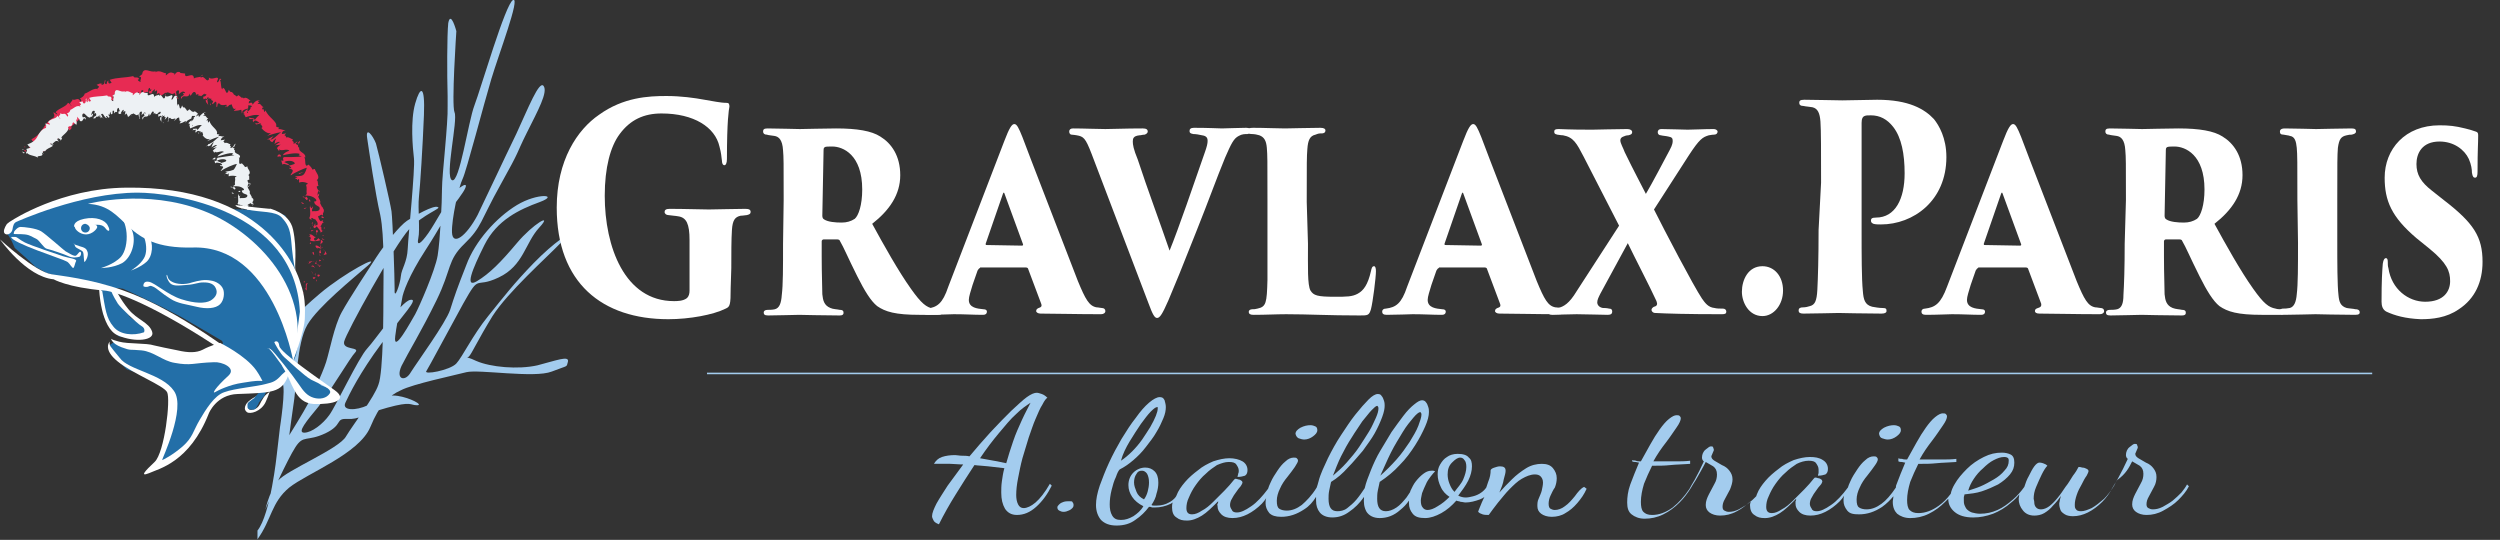 <?xml version="1.0" encoding="utf-8"?>
<!-- Generator: Adobe Illustrator 25.4.1, SVG Export Plug-In . SVG Version: 6.00 Build 0)  -->
<svg version="1.1" id="Calque_1" xmlns="http://www.w3.org/2000/svg" xmlns:xlink="http://www.w3.org/1999/xlink" x="0px" y="0px"
	 viewBox="0 0 401 86.6" style="enable-background:new 0 0 401 86.6;" xml:space="preserve">
<rect x="0" y="0" width="401" height="86.6" fill="#333333" stroke="none"/>
<style type="text/css">
	.st0{display:none;fill:#002E48;}
	.st1{fill:#E72B53;}
	.st2{fill:#EDF1F4;}
	.st3{fill:#A3CCEE;}
	.st4{fill:#FFFFFF;}
	.st5{fill:#236FA8;}
	.st6{fill:none;stroke:#A3CCEE;stroke-width:0.25;stroke-miterlimit:10;}
</style>
<rect x="-93" y="-338.9" class="st0" width="595.3" height="846"/>
<g>
	<g>
		<path class="st1" d="M48.5,49.1c-0.1,0.1,0.2,0.2,0.3,0.2C48.8,49.1,48.4,49,48.5,49.1"/>
		<polygon class="st1" points="48.7,47 48.8,47.1 48.6,46.7 		"/>
		<path class="st1" d="M49.4,45.4c-0.6,0-0.2,0.6-0.4,0.9h-0.1l0.3,0.3C49.2,46.2,49.1,45.6,49.4,45.4"/>
		<path class="st1" d="M50.8,44.9c-0.2,0-0.1-0.3-0.1,0.2c0,0,0,0,0.1,0C50.7,45,50.8,44.9,50.8,44.9"/>
		<path class="st1" d="M50.7,45C50.7,45.2,50.9,45,50.7,45"/>
		<path class="st1" d="M50.9,44.1l0.1,0.3c0.1,0,0.2-0.2,0.3-0.1C51.3,44,51.1,44,50.9,44.1"/>
		<path class="st1" d="M50.6,43.8l0,0.2C50.7,43.9,50.7,43.9,50.6,43.8"/>
		<path class="st1" d="M50.7,44.3l-0.1-0.3c-0.1,0-0.3,0,0,0.1C50.5,44,50.6,44.1,50.7,44.3"/>
		<path class="st1" d="M50.6,44.4c-0.2,0.1-0.3,0.2-0.4,0C50.1,44.8,50.5,44.9,50.6,44.4"/>
		<path class="st1" d="M48.9,45.1l-0.2,0.1l0.1,0.2C48.7,45.3,49,45.2,48.9,45.1"/>
		<path class="st1" d="M51.6,42.6c-0.1,0-0.3,0-0.5,0l0.1,0.2C51.3,42.8,51.4,42.6,51.6,42.6"/>
		<path class="st1" d="M51.1,42.6L51,42.3C50.9,42.6,51,42.6,51.1,42.6"/>
		<polygon class="st1" points="50,43.6 50.3,44.1 50,43.5 		"/>
		<polygon class="st1" points="51.8,41.6 52,41.8 51.7,41.4 		"/>
		<path class="st1" d="M51.9,40.8c0.2,0.2,0.4-0.1,0.5,0c0-0.2-0.2-0.4-0.3-0.6C52.2,40.5,52.1,40.7,51.9,40.8"/>
		<path class="st1" d="M51.9,40c0,0.1,0.1,0.2,0.2,0.3C52,40.2,52,40.1,51.9,40"/>
		<path class="st1" d="M51.2,41.9c0.1,0,0.2,0,0.3-0.2l-0.3,0C51.2,41.8,51.2,41.8,51.2,41.9"/>
		<path class="st1" d="M51.2,41.8L51.2,41.8c0-0.1,0.1-0.2,0.1-0.2C51.2,41.6,51.2,41.6,51.2,41.8"/>
		<path class="st1" d="M51.2,41.9L51.2,41.9C51.1,41.9,51.1,41.9,51.2,41.9"/>
		<path class="st1" d="M50.5,43c-0.1-0.2-0.2-0.6-0.6-0.3C50.1,42.8,50.3,42.7,50.5,43"/>
		<path class="st1" d="M50.7,42l-0.2,0.3c0.1,0,0.2,0,0.3,0.1L50.7,42z"/>
		<path class="st1" d="M50.7,41.8c0,0.1,0,0.1,0.1,0.2c0,0,0-0.1,0-0.1L50.7,41.8z"/>
		<path class="st1" d="M51.5,40.5c-0.1-0.2-0.1-0.3-0.1-0.5c-0.1,0.2-0.2,0.3-0.2,0.5C51.3,40.6,51.5,40.7,51.5,40.5"/>
		<path class="st1" d="M51.3,41.1L51.3,41.1C51.3,41.1,51.3,41.1,51.3,41.1"/>
		<polygon class="st1" points="51.6,38.5 51.5,38.5 51.5,38.5 		"/>
		<path class="st1" d="M51.2,40.5c-0.1,0.1,0,0.2,0.1,0.3C51.2,40.7,51.2,40.6,51.2,40.5C51.2,40.5,51.2,40.5,51.2,40.5"/>
		<path class="st1" d="M51.8,39.6c-0.1,0.1-0.2,0.1-0.2,0.2C51.7,39.7,51.9,39.6,51.8,39.6"/>
		<path class="st1" d="M51.4,41L51.4,41C51.5,41,51.5,41,51.4,41"/>
		<path class="st1" d="M51.4,41c0-0.1-0.1-0.1-0.2-0.2C51.2,40.9,51.3,41,51.4,41C51.3,41.1,51.4,41,51.4,41"/>
		<path class="st1" d="M49.5,37.9c0.3,0,0.5,0.4,0.2,0.6c0.2,0.3,1.2,0.2,1.8,0c-0.1,0-0.2,0-0.4-0.3c-0.2,0.1-0.4,0.6-0.7,0.3
			c-0.1-0.4,0.1-0.3,0.3-0.5c-0.4,0.1-0.5-0.5-1.1-0.4l0.2,0.3C49.7,37.9,49.6,37.8,49.5,37.9"/>
		<path class="st1" d="M51.4,39.1l0,0.1c0.1-0.1,0.2-0.2,0.4-0.4c-0.1-0.2-0.2-0.3-0.3-0.3L51.4,39.1L51.4,39.1z"/>
		<path class="st1" d="M51.4,39.7c-0.3-0.1-0.4-0.4-0.8-0.3c0,0.3,0.2,0.3,0.3,0.5C51,39.4,51.1,40.1,51.4,39.7c0,0.1,0,0.2,0,0.3
			c0.1-0.1,0.1-0.2,0.2-0.3l0,0l0,0h0c0,0-0.1,0,0,0v0C51.5,39.8,51.4,39.7,51.4,39.7c0.1-0.2,0.1,0,0.1,0l0,0h0
			c0-0.2-0.1-0.4-0.1-0.6C51.4,39.3,51.4,39.5,51.4,39.7"/>
		<path class="st1" d="M49.3,42.2C49.3,42.2,49.4,42.2,49.3,42.2C49.3,42.1,49.3,42.1,49.3,42.2"/>
		<path class="st1" d="M49.5,42c0,0,0.2,0.1,0.1,0.2c-0.1,0.1-0.2,0-0.3-0.1c0.1,0.1,0.2,0.3,0.4,0.1l0,0c0.2-0.2,0.6-0.4,0.7-0.3
			C50.1,41.9,49.9,41.9,49.5,42"/>
		<path class="st1" d="M50.4,40.9l-0.1-0.5L50,40.6l0.2,0C50.1,40.8,50.3,40.8,50.4,40.9"/>
		<polygon class="st1" points="51.7,38.4 52.1,38.5 51.6,38.2 		"/>
		<polygon class="st1" points="51.7,37.8 52,37.8 51.8,37.7 		"/>
		<path class="st1" d="M31.3,15.3l-0.1,0.1C31.3,15.3,31.3,15.3,31.3,15.3"/>
		<path class="st1" d="M32.2,15.5l0.1-0.1C32.2,15.4,32.2,15.5,32.2,15.5"/>
		<path class="st1" d="M47.9,23.2c0.1-0.3,0.4-0.8,0.1-0.5l-0.2,0.2C47.9,22.9,47.9,23,47.9,23.2"/>
		<path class="st1" d="M39.6,17.2l0,0.1c0.1-0.1,0.2-0.1,0.3-0.2C39.8,17.1,39.7,17.1,39.6,17.2"/>
		<path class="st1" d="M38.8,18.2l-0.1-0.3C38.7,18,38.7,18.1,38.8,18.2"/>
		<path class="st1" d="M26.6,15l-0.1,0.3C26.7,15.3,26.6,15.1,26.6,15"/>
		<path class="st1" d="M51.1,31.5c0.1-0.2,0.1-0.4,0.1-0.5C51,31.2,50.8,31.5,51.1,31.5"/>
		<path class="st1" d="M32.5,12c-0.1,0-0.2,0.1-0.2,0.2C32.5,12.1,32.5,12.1,32.5,12"/>
		<path class="st1" d="M51.1,30.5c0,0,0,0.1,0,0.1c0.1,0.1,0.2,0.2,0.2,0.4C51.3,30.8,51.3,30.6,51.1,30.5"/>
		<path class="st1" d="M10.9,20.8C10.8,20.8,10.8,20.8,10.9,20.8C10.8,20.8,10.8,20.8,10.9,20.8"/>
		<path class="st1" d="M4.9,22.9c0-0.1,0.1-0.1,0.1-0.2C5,22.7,4.9,22.8,4.9,22.9"/>
		<path class="st1" d="M51.8,35.3C51.9,35.4,51.9,35.3,51.8,35.3"/>
		<path class="st1" d="M50.6,36c0,0-0.1,0-0.2,0C50.5,35.9,50.6,36,50.6,36"/>
		<path class="st1" d="M48.8,29.8L48.8,29.8C48.7,29.8,48.8,29.8,48.8,29.8"/>
		<path class="st1" d="M51.7,35.5c0,0,0.1-0.1,0.1-0.2C51.8,35.3,51.8,35.4,51.7,35.5"/>
		<path class="st1" d="M51.9,35.5c0,0,0,0.1,0,0.1C51.9,35.6,51.9,35.6,51.9,35.5"/>
		<path class="st1" d="M51.8,35.1c0,0.1,0,0.2,0,0.2c0,0,0,0,0,0C51.8,35.2,51.8,35.2,51.8,35.1"/>
		<path class="st1" d="M18.4,15.1C18.4,15.1,18.4,15.1,18.4,15.1C18.3,15.3,18.4,15.2,18.4,15.1"/>
		<path class="st1" d="M43.3,22.5C43.3,22.5,43.3,22.5,43.3,22.5L43.3,22.5L43.3,22.5z"/>
		<path class="st1" d="M42.8,22.4c0.4-0.1,0.5,0,0.5,0.1l0.6-0.7L42.8,22.4z"/>
		<path class="st1" d="M29.3,14.9l0.2,0.3c-0.4,0.4-0.6,0.2-0.4,0.7c0.2-1,1.1,0.1,1.3-0.9l0.1,0.2c0,0-0.1,0-0.1,0
			c0.3,0.5,0.4-0.7,0.9-0.4c0.1,0.1,0.2,0.3,0.1,0.4l0.4-0.1c0.1,0.1,0,0.2-0.1,0.2l0.6,0.1l0,0c0.1-0.1,0.4-0.3,0.5-0.4
			c0.1,0.2-0.1,0.1-0.1,0.2c0.1-0.1,0.2-0.1,0.4-0.1c0,0.3-0.3,0.4-0.5,0.4c0,1,0.3-0.2,0.7,0.6L33,16c0,0.6,0.3,0.5,0.4,0.9
			c0-0.2-0.3-1.1,0.1-1.2c0.1,0.1,0.2,0.2,0.4,0.1c-0.1,0.3,0.1,0.3,0.3,0.4L34,16.7c0.3,0,0.3-0.3,0.6-0.4c0.2,0.1,0.1,0.5,0.1,0.8
			c0.3,0.3,0-0.7,0.5-0.5c0.2,0.3,0.5,0.3,1.1,0.2c0.2,0.3-0.2,0.2-0.2,0.4l0.4-0.2c0,0,0,0.1-0.1,0.2c0.2,0,0.2-0.4,0.6-0.4
			c0.3-0.4,0.2,1,0.8,0.6c0,0.2-0.2,0.2-0.3,0.4c0.6-0.1,0.5,0,1.2-0.2l0.1,0.5c0-0.4,0.5-0.6,1-0.7c0-0.2,0-0.4,0-0.5
			c0.2,0,0.4,0,0.6,0.1c0,0.1-0.1,0.2-0.3,0.3c0,0,0.1,0,0.1,0c0,0.2-0.2,0.4-0.5,0.6c0-0.1,0-0.2,0-0.4c-0.3,0.2-0.5,0.4-0.7,0.6
			c0.1,0,0.1,0,0.2,0c-0.1,0-0.1,0.1-0.1,0.1c0,0,0.1,0,0.2-0.1L39,18.4l0.1-0.2l0.3,0.6c0.7-0.2,1.5-0.5,2.2-0.3
			c-0.4,0.2-0.5,0.5-0.8,0.8c0.2-0.5-0.6-0.2-0.8-0.5c0.1,0.2-0.1,0.3-0.1,0.3l0.8,0c-0.3,0.3-0.1,0.3-0.1,0.5c0.4-0.6,0.7,0,1,0
			c-0.2,0.2-0.4,0.3-0.6,0.1c-0.1,0.7,0.9-0.3,0.9,0.3c-0.1,0-0.1-0.1-0.2,0c0.3,0,0.5,0.4,0.3,0.5l-0.1,0c0.3,0.4,1.1,1.1,1.6,0.8
			c-0.1,0.1-0.6,0.5-0.7,0.5c0.7-0.2,1.5-0.5,2.3-0.6c-0.5,0.3-1.3,1.3-1.8,1.2c0,0.1,0,0.3,0.4,0.4c0-0.1,0.5-0.6,0.6-0.6
			c-0.3,0.6-0.1,0.4-0.3,1c0-0.2,0.8-0.6,0.9-0.4c-0.1,0-0.7,0.5-0.8,0.5l1-0.1c-0.2,0-0.6,0.4-0.7,0.6c0.1-0.1,0.2,0.4,0.4,0.4
			l0-0.3c0.2,0.5,1.3-0.2,1.6,0.3c-0.2,0-1,0.4-1,0.7c0.4-0.1,2.1-0.5,2.7-0.2l-0.2,0.2l0.5,0.2c-0.7,0.1-2.3,0.1-2.9,0.1
			c-0.1,0.3-0.2,0.2,0,0.5c-0.2,0.2-0.4,0-0.4,0l0.2,0.7c0.4-0.3,0.7,0.2,1.1,0c-0.3-0.2-0.6-0.3-0.8-0.4c0.4-0.3,1.5-0.3,1.7,0.2
			c-0.1,0.2-0.8,0.3-1,0.4c0.2,0,0.5,0.3,0.4,0.4l-0.3-0.1c-0.1,0.3,0.8,0.1,0.5,0.7c0,0.1-0.5,0.6-0.2,0.5c0.5-0.4,2.1-1.1,2.5-1.2
			c0,0.1-0.2,0.8-0.5,1.1c-0.4,0.4-1.1,0.1-1.4,0.4c0.1,0,0.3,0,0.4,0c-0.1,0.2-0.4,0.1-0.3,0.3c0.5-0.1,0.1,0.5,0.5,0
			c0.2,0.2,0,0.3,0.1,0.6c0.3-0.2,1.2-0.1,1.4,0.2c-0.1,0-0.3,0.1-0.3,0.2c0.2,0.6,0,0.9,0.1,1.4c-0.1,0.1-0.2,0.4-0.4,0.3
			c0.1,0,0.3,0.1,0.3,0.2c-0.4,0.4-0.2-0.3-0.6,0c0.3,0,0.5,0.3,0.7,0.5c0.4-0.2,0-0.5-0.3-0.7c0.6-0.1,1.4,0.1,1.8,0.6
			c0.2,0.4-0.4,0.3-0.3,0.3c0,0.9,1.2,0.6,0.8,1.4c-0.4,0.3-0.8,0.1-1.1,0.2c-0.2-0.3,0.2-0.6,0.1-0.8l-0.2,0.3
			c-0.2-0.1-0.3-0.3-0.2-0.5c-0.3,0.3,0.2,1.4-0.2,2.1c0.1,0.1,0.3,0.3,0.4,0.2l-0.1-0.2c0.3-0.2,0.5,0.4,0.6,0.1
			c0.2,0.3,0.6,0.6,0.4,1l-0.5,0.1c0.1,0,0.3-0.3,0.1-0.4c0.2,0.2-0.6,0.6,0,0.8l0.3-0.3c0.2,0.3,0.7,0.7,0.6,1
			c0.5-0.2,0-0.1,0.5-0.3c-0.7,0.2,0-1-0.7-0.6c0.6-0.3,0.2-0.5,0.8-0.8c-0.2,0-0.3,0.1-0.2-0.2c0,0-0.1,0-0.1-0.1c0,0,0,0,0,0l0,0
			c0,0,0,0,0,0c-0.1,0.1-0.1,0.1-0.2,0.2c-0.3-0.1-0.4-0.6-0.5-0.8c0.1-0.2,0.2,0.1,0.3,0L51,34.7c0.3,0,0.5-0.5,0.8-0.1l0-0.4
			c0.2-0.2,0.2-0.6,0-0.8c0-0.2-0.4-0.4-0.2-0.3l-0.3-0.6l0.1,0c0-0.6-0.8-1.1-0.3-1.9c-0.1-0.2-0.3-0.4-0.3-0.7l0.3-0.1
			c-0.2-0.2,0-0.8-0.3-0.9c0.7-0.5-0.2-1.3-0.3-1.8l-0.4,0.1c-0.1-0.3-0.3-0.5-0.6-0.8l-0.3,0.2c-0.4-0.2-0.1-0.9-0.4-1.4
			c0.1,0,0.2,0.1,0.1,0.2c0.4-0.9-1.1-0.9-0.9-1.7c-0.2-0.1-0.2-0.2-0.2-0.3c0,0,0,0,0,0c0,0,0,0,0,0c0-0.1,0-0.2,0-0.3
			c0,0.1-0.1,0.2-0.1,0.2c-0.1-0.1-0.2-0.2-0.3-0.3l0.3-0.2c0,0,0,0,0,0c0-0.2-0.2,0-0.4,0.2C47.2,23,47.1,23,47,23
			c0.4-0.4-0.4-0.2,0-0.7c-0.3,0.1-0.7-0.5-1.2-0.2c0.1,0,0.1-0.1,0.1,0c0-0.2-0.1-0.4-0.3-0.4l0.3-0.3l-0.7,0.1
			c0.1-0.4,0.1-0.5,0.6-0.6c-0.8-0.1-0.5-0.2-1.2-0.2l0.2-0.2c-0.1-0.1-0.6-0.1-0.5-0.3c0.2-0.7-1.3-1.4-1.7-2.5
			c-0.4,0.8-0.1-0.6-0.6-0.1c0.1-0.2,0-0.4,0.3-0.4c-0.5-0.2-0.4-0.7-1-0.5c0.1-0.2,0.3-0.2,0.3-0.3c-0.1,0-0.2,0-0.2-0.1
			c0-0.1,0.2-0.1,0.3-0.1c-0.5-0.3-0.9,0.2-1.2,0.6c0-0.4-0.2-0.4-0.6-0.2c0-0.2,0-0.5,0.3-0.4c-0.1-0.1-0.8-0.8-1.1-0.4
			c0-0.1-0.2-0.2-0.3-0.1c-0.3-0.2-0.3-0.3-0.7-0.5l0.1,0.1c-0.4,0.4-0.3-0.1-0.7-0.1l0-0.1c-0.5-0.7-0.4,0-0.8-0.7l-0.1,0.3
			c-0.4,0.7-0.4-0.7-0.9-0.6l0,0.2c-0.3,0.1-0.2-1.2-0.4-1.4c0-0.1,0.1-0.1,0.2-0.1c-0.4-0.6-0.2,0.4-0.7,0.4c0-0.3,0.3-0.6,0.1-0.7
			c-0.1-0.2-1.1,0.4-1.4-0.1c0,0.2,0.1,0.4-0.2,0.5c-0.3,0-0.7-0.9-1.1-0.4c0-0.1,0-0.1,0-0.2c-0.3,0.1-0.9,0.1-1.1,0.3
			c0-1.3-1.6,0.3-1.4-0.8l-0.8-0.1l0-0.1c-0.5-0.2-0.7,0.1-0.9,0.4c-0.1-0.1,0-0.2,0-0.2c-0.7-0.3-0.8-0.2-1.4,0.3l0-0.4
			c-0.2,0.2-1-0.6-1.7-0.1c0,0,0-0.1,0.1-0.2c-0.4,0.2-0.9,0-1.3-0.1c-0.4-0.1-0.8-0.1-0.9,0.6l-0.5,0.4c0.7,0,0,0.6,0.3,0.8
			c-0.2,0.1-0.7-0.3-0.4-0.4l0.1,0.1c0-0.7-0.9-0.1-0.9-0.6c-1.3,0.3-2.6,0.2-3.8,0.6l0.3,0.5l-0.4,0.1c-0.1-0.1-0.3-0.4,0-0.4
			c-0.3-0.2-0.4,0.4-0.4,0.5c-0.6,0,0-0.7-0.2-0.6l-0.2,0.1l0.1,0c-0.1,0.3,0,0.5-0.4,0.6c-0.2,0-0.2-0.3-0.3-0.2c0,0,0,0-0.1,0
			l-0.5,0.2l0.4,0.3c-0.1,0.3-0.5,0.2-0.1,0.5c-0.3-0.3-0.8-0.1-1.2,0.1c-0.4,0.2-0.8,0.5-1,0.5c-0.1,0.4-0.4,0.6-0.8,0.8
			c0.1,0,0.4,0.4,0.1,0.5c-0.4-0.9-0.8,0-1.4-0.4c0.5,0.2-0.8,0.7,0,1c-0.3,0.1-0.2-0.3-0.6-0.4c-0.4,0.7-1.4,0.8-2,1.5
			c0.1,0.1,0.3,0.2,0.3,0.4L8.6,18c-0.1,0.2,0.4,0.7-0.1,0.6c0.1,0,0.3,0.1,0.2,0.2c-0.8,0.4-1.4,1.1-1.8,1.8
			c-0.5,0.8-1.1,1.4-2,1.8c0.3-0.1,0.3,0.1,0.2,0.2c0.1-0.1,0.3,0.2,0.4,0.3l-0.8,0.4c0.3,0.4-0.4,0.7,0,1L4.7,24
			C5,24.6,6,24.3,6.6,24.7c-0.4-0.6,1.2-0.2,0.7-1.1c0.2,0,0.1,0.2,0.3,0.3c-0.2-0.3-0.1-0.5,0.2-0.6l0,0.1c0.4-0.7,0.9-0.8,1.6-1.3
			l-0.3-0.2c0.2-0.1,0.3-0.1,0.4-0.1c-0.2-0.5-0.4,0.4-0.7-0.2c0.7,0.3,1-1,1.7-0.5c0.2-0.2-0.4-0.2-0.1-0.4l0.2,0.1l-0.1-0.3
			c0.2-0.1,0.4,0,0.6,0.2c-0.1,0-0.1,0.1-0.1,0.2c0.4,0,0.5-0.5,0.6-0.5l-0.3,0.1c0.5-0.7,1.4-1.1,1.8-1.9l-0.1-0.1
			c0.3-0.6,0.5-0.1,1-0.6v0c0-0.2,0.1-0.4,0.3-0.5c0,0.2,0.5,0.2,0.4,0.5c0.4-0.6,0.1-0.4,0.2-1.1l0.2,0.2c0-0.3-0.1-0.4,0.2-0.6
			c-0.1,0.4,0.4,0.3,0.3,0.7c0.9,0.2,0.6-1,1.3-0.4c0-0.8-0.7-0.1-0.6-0.4c-0.2-0.2,0-0.6,0.2-0.6c0.2-0.1,0.8,0.7,1.2,0.5
			c0,0,0,0.1-0.1,0.1c0.3,0.1,0.3-0.4,0.6-0.2c0-0.5,0.3-0.1,0.2-0.6c-0.1,0.1-0.3,0.2-0.4,0.3c0.2-0.2,0.2-1,0.8-0.8
			c0,0.1-0.1,0.3-0.1,0.4c0.2,0.1,0.2-0.2,0.4-0.1c0.1,0.6-0.5,0.3-0.7,0.8c0.2,0.2,0.4-0.6,0.5,0.1c-0.1-0.8,0.5-0.1,0.7-0.8
			l0.1,0.4c0-0.1,0.1-0.3,0.2-0.3l0,0.5c0.2-0.5,0.6,0.1,0.9-0.1c-0.6,0.1-0.2-0.4-0.6-0.6c0.6-0.6,0.7,0.8,1.4,0.4
			c-0.1,0.1-0.5-0.1-0.3-0.3c0.2,0,0.4,0.1,0.5,0.3c0.5-0.2-0.2-0.3,0-0.6c0.3,0.4,0.2-0.2,0.4-0.4l0.1,0.4c0.7,0.1,0-0.8,0.7-0.6
			l-0.2,0.5l0.3-0.2V15c0.3-0.3,0.4-0.3,0.7-0.2c-0.1-0.2,0-0.7,0.2-0.7c0.2,0.2-0.1,0.4,0.3,0.2c-0.1,0.2-0.1,0.5-0.3,0.2
			c0,0.1-0.1,0.2-0.1,0.4c0.2,0.2,0.5,0,0.6,0c-0.1,0-0.1,0-0.2-0.1c0.2-0.2,0.4-0.4,0.5-0.5c0.1,0.1,0,0.2,0,0.4
			c0.1,0,0.2-0.2,0.4-0.2c0,0.3,0,0.6-0.2,0.7l0.5-0.3c0,0.1,0.3,0.3,0.2,0.4c0.3,0.2,0.7-0.6,1.1-0.4c0-0.1,0.1-0.1,0.1-0.1
			c0.4,0.1,0.7,0.5,1.1,0.1l0.2,0.5c0.4-0.1-0.3-0.7,0.3-0.9c0.4-0.1,0.1,0.5,0.2,0.6c0.2-0.2,0.7-0.7,1-0.2
			C29.5,15,29.4,14.9,29.3,14.9 M33.5,15.8c-0.1,0-0.3,0.2-0.3,0C33.4,15.4,33.4,15.6,33.5,15.8 M39.8,18.1c-0.1,0.1-0.2,0-0.2-0.2
			C39.7,17.9,39.7,18,39.8,18.1 M51.4,33.9L51.4,33.9C51.5,33.6,51.5,33.7,51.4,33.9 M51.3,34.3c0.1,0,0.1,0,0.2,0
			c-0.1,0-0.1-0.1-0.1-0.2C51.3,34.1,51.2,34.2,51.3,34.3 M16.3,13.3l0.1,0.1C16.3,13.6,16.3,13.5,16.3,13.3"/>
		<path class="st1" d="M38.9,18.1c0-0.1,0-0.1,0.1-0.2C38.9,17.9,38.8,18,38.9,18.1"/>
		<path class="st1" d="M26.6,14.9L26.6,14.9C26.6,14.9,26.6,14.9,26.6,14.9L26.6,14.9z"/>
		<path class="st1" d="M46.9,28.7c0-0.1,0.1-0.2,0.1-0.2C47,28.5,46.9,28.6,46.9,28.7"/>
		<path class="st1" d="M52.1,36.7L52,36.4c0,0.1-0.1,0.2-0.1,0.3C51.9,36.6,52,36.6,52.1,36.7"/>
		<path class="st1" d="M49.7,39c0,0,0,0.1,0,0.1l0.2,0C49.9,38.9,49.8,38.8,49.7,39"/>
		<path class="st1" d="M50.9,36.9c-0.3,0-0.2,0.2-0.2,0.4c0,0,0,0,0,0C51.1,37.3,51,37.1,50.9,36.9"/>
		<path class="st1" d="M50.7,37.4c0,0.1,0,0.1,0,0.2C50.9,37.6,50.8,37.5,50.7,37.4"/>
		<path class="st1" d="M51.6,34.9c-0.1,0.1,0.4,0,0.3,0.1C52.2,35,51.4,34.4,51.6,34.9"/>
		<path class="st1" d="M49.9,37.1l0.4-0.1l-0.3-0.1C49.9,37,49.9,37,49.9,37.1"/>
		<path class="st1" d="M50.1,35.6L50,35.9c0.1,0,0.1,0,0.1,0.1C50.1,35.8,50.2,35.6,50.1,35.6"/>
		<path class="st1" d="M50.1,36c0,0.1,0,0.2,0.1,0.2C50.2,36.2,50.2,36,50.1,36"/>
		<polygon class="st1" points="49.7,36.7 49.8,36.6 49.8,36.4 		"/>
		<path class="st1" d="M49.8,32.3L49.7,32c-0.1,0-0.2,0.1-0.1,0.2C49.6,32.3,49.7,32.4,49.8,32.3"/>
		<path class="st1" d="M48.9,33.5c0.1-0.1,0.2-0.1,0.3-0.2l-0.5,0.1L48.9,33.5z"/>
		<path class="st1" d="M48.7,32.6c-0.1,0-0.5-0.4-0.3,0C48.5,32.6,48.7,32.9,48.7,32.6"/>
		<polygon class="st1" points="47.9,27.8 48,27.9 48.7,27.6 		"/>
		<path class="st1" d="M44.5,25c0,0.4,0.4-0.2,0.4,0.2c0.2,0,0-0.3,0.2-0.3C44.8,24.8,44.8,24.6,44.5,25"/>
		<path class="st1" d="M45.1,24.9c0,0,0.1,0,0.2,0C45.2,24.9,45.1,24.9,45.1,24.9"/>
		<polygon class="st1" points="4,23.5 3.8,23.6 4.1,23.6 		"/>
		<path class="st1" d="M4.3,24.2L3.8,24l0.3,0.4C4.1,24.3,4.1,24.2,4.3,24.2"/>
		<path class="st1" d="M33.7,16.9l0.1-0.1c0-0.1,0-0.2-0.1-0.2L33.7,16.9z"/>
		<polygon class="st1" points="31,15.7 31,15.7 31,15.2 		"/>
		<path class="st1" d="M28.4,15.8c0.1,0,0.2,0,0.3,0C28.5,15.8,28.4,15.2,28.4,15.8"/>
		<path class="st2" d="M37.9,43.6c-0.1,0.1,0.2,0.2,0.3,0.2C38.2,43.7,37.8,43.6,37.9,43.6"/>
		<polygon class="st2" points="37.9,42 38,42 37.9,41.7 		"/>
		<path class="st2" d="M38.5,40.7c-0.5-0.1-0.1,0.5-0.4,0.7l-0.1,0l0.4,0.3C38.4,41.3,38.2,40.8,38.5,40.7"/>
		<path class="st2" d="M39.8,40.4c-0.2,0-0.1-0.2-0.1,0.2c0,0,0,0,0.1,0C39.8,40.5,39.8,40.4,39.8,40.4"/>
		<path class="st2" d="M39.8,40.5C39.7,40.7,40,40.5,39.8,40.5"/>
		<path class="st2" d="M39.9,39.8l0.1,0.2c0.1,0,0.2-0.2,0.3-0.1C40.2,39.8,40.1,39.8,39.9,39.8"/>
		<path class="st2" d="M39.5,39.5l0,0.1C39.6,39.6,39.7,39.6,39.5,39.5"/>
		<path class="st2" d="M39.7,39.9l-0.1-0.3c-0.1,0-0.3,0,0,0.1C39.5,39.7,39.6,39.8,39.7,39.9"/>
		<path class="st2" d="M39.6,40c-0.1,0.1-0.3,0.2-0.4-0.1C39.1,40.3,39.5,40.4,39.6,40"/>
		<path class="st2" d="M38,40.4l-0.2,0.1l0.1,0.2C37.8,40.6,38.1,40.5,38,40.4"/>
		<path class="st2" d="M40.5,38.7c-0.1,0-0.3,0-0.5,0l0.1,0.2C40.2,38.8,40.3,38.6,40.5,38.7"/>
		<path class="st2" d="M40,38.7l-0.1-0.2C39.8,38.6,39.9,38.6,40,38.7"/>
		<polygon class="st2" points="39,39.3 39.3,39.8 39,39.2 		"/>
		<polygon class="st2" points="40.6,37.8 40.9,38 40.5,37.7 		"/>
		<path class="st2" d="M40.7,37.3c0.2,0.1,0.4-0.1,0.5,0c0-0.2-0.2-0.3-0.3-0.5C40.9,37,40.9,37.1,40.7,37.3"/>
		<path class="st2" d="M40.7,36.6c0,0.1,0.1,0.2,0.2,0.2C40.8,36.8,40.8,36.7,40.7,36.6"/>
		<path class="st2" d="M40,38c0.1,0,0.2,0,0.3-0.1L40,38C40,38,40,38,40,38"/>
		<path class="st2" d="M40,38L40,38c0-0.1,0-0.2,0.1-0.2C40.1,37.8,40,37.9,40,38"/>
		<path class="st2" d="M40,38.1L40,38.1C40,38,40,38,40,38.1"/>
		<path class="st2" d="M39.4,38.9c-0.1-0.2-0.3-0.5-0.6-0.3C39,38.7,39.2,38.6,39.4,38.9"/>
		<path class="st2" d="M39.6,38.1l-0.1,0.2c0.1,0,0.2,0,0.3,0.1L39.6,38.1z"/>
		<path class="st2" d="M39.5,38l0.1,0.1c0,0,0,0,0-0.1L39.5,38z"/>
		<path class="st2" d="M40.3,37c-0.1-0.1-0.1-0.2-0.1-0.3C40.1,36.8,40,36.9,40,37C40.1,37,40.3,37.1,40.3,37"/>
		<path class="st2" d="M40.1,37.5L40.1,37.5C40.1,37.4,40.1,37.5,40.1,37.5"/>
		<path class="st2" d="M40.3,35.4C40.3,35.4,40.2,35.4,40.3,35.4L40.3,35.4L40.3,35.4z"/>
		<path class="st2" d="M40,37c-0.1,0.1,0,0.2,0.1,0.2C40,37.2,40,37.1,40,37C40,37,39.9,37,40,37"/>
		<path class="st2" d="M40.5,36.3c-0.1,0-0.1,0.1-0.2,0.2C40.5,36.4,40.6,36.3,40.5,36.3"/>
		<path class="st2" d="M40.2,37.4L40.2,37.4C40.3,37.4,40.2,37.4,40.2,37.4"/>
		<path class="st2" d="M40.2,37.4c0-0.1-0.1-0.1-0.2-0.2C40.1,37.3,40.1,37.4,40.2,37.4C40.1,37.4,40.2,37.4,40.2,37.4"/>
		<path class="st2" d="M38.3,35c0.3,0,0.5,0.3,0.2,0.5c0.2,0.2,1.2,0.2,1.8,0c-0.1,0-0.2,0-0.4-0.3c-0.2,0.1-0.4,0.5-0.7,0.2
			c-0.1-0.3,0.1-0.2,0.3-0.3c-0.4,0.1-0.5-0.4-1.1-0.3l0.2,0.2C38.5,35,38.3,34.9,38.3,35"/>
		<path class="st2" d="M40.2,35.9L40.2,35.9c0.1,0,0.2-0.1,0.4-0.2c-0.1-0.2-0.2-0.2-0.3-0.2L40.2,35.9L40.2,35.9z"/>
		<path class="st2" d="M40.2,36.4c-0.3-0.1-0.4-0.3-0.8-0.2c0,0.3,0.2,0.2,0.3,0.4C39.7,36.1,39.9,36.7,40.2,36.4c0,0.1,0,0.2,0,0.2
			c0-0.1,0.1-0.1,0.2-0.2l0,0l0,0l0,0c0,0-0.1,0,0,0l0,0C40.2,36.4,40.2,36.4,40.2,36.4c0.1-0.1,0.1,0,0.1,0l0,0l0,0
			c0-0.2-0.1-0.3-0.1-0.5C40.2,36.1,40.2,36.2,40.2,36.4"/>
		<path class="st2" d="M38.2,38.2C38.2,38.2,38.2,38.2,38.2,38.2C38.2,38.2,38.2,38.2,38.2,38.2"/>
		<path class="st2" d="M38.4,38.1c0,0,0.2,0.1,0.1,0.2c-0.1,0.1-0.2,0-0.3-0.1c0.1,0.1,0.2,0.2,0.4,0.1l0,0c0.2-0.1,0.6-0.3,0.6-0.2
			C38.9,38,38.7,38,38.4,38.1"/>
		<path class="st2" d="M39.2,37.2l-0.1-0.4L38.8,37l0.2,0C38.9,37.2,39.1,37.2,39.2,37.2"/>
		<polygon class="st2" points="40.5,35.4 40.8,35.5 40.3,35.2 		"/>
		<polygon class="st2" points="40.4,34.9 40.7,35 40.6,34.8 		"/>
		<path class="st2" d="M24.5,18.4l-0.1,0.1C24.5,18.4,24.5,18.4,24.5,18.4"/>
		<path class="st2" d="M25.1,18.5l0.1-0.1C25.1,18.5,25.1,18.5,25.1,18.5"/>
		<path class="st2" d="M37.5,23.6c0.2-0.3,0.4-0.7,0.2-0.5l-0.2,0.2C37.5,23.5,37.5,23.5,37.5,23.6"/>
		<path class="st2" d="M30.9,19.4l0,0.1c0.1-0.1,0.2-0.1,0.3-0.2C31,19.3,31,19.4,30.9,19.4"/>
		<path class="st2" d="M30,20.4l0-0.3C30,20.3,30,20.4,30,20.4"/>
		<path class="st2" d="M21.1,18.2l-0.1,0.3C21.1,18.6,21,18.4,21.1,18.2"/>
		<path class="st2" d="M39.9,30c0.1-0.2,0.1-0.3,0.1-0.4C39.9,29.9,39.7,30,39.9,30"/>
		<path class="st2" d="M25.7,15.1c-0.1,0-0.1,0.1-0.1,0.2C25.6,15.2,25.6,15.2,25.7,15.1"/>
		<path class="st2" d="M40,29.3C39.9,29.3,39.9,29.3,40,29.3c0,0.2,0.1,0.3,0.1,0.4C40.2,29.5,40.2,29.4,40,29.3"/>
		<path class="st2" d="M9.5,22.4C9.5,22.4,9.5,22.4,9.5,22.4C9.5,22.4,9.5,22.4,9.5,22.4"/>
		<path class="st2" d="M4.5,23.5c0,0,0-0.1,0.1-0.2C4.5,23.3,4.5,23.4,4.5,23.5"/>
		<path class="st2" d="M40.6,33C40.6,33.1,40.6,33,40.6,33"/>
		<path class="st2" d="M39.3,33.5c0,0-0.1,0-0.2,0C39.2,33.5,39.3,33.5,39.3,33.5"/>
		<path class="st2" d="M37.8,28.9L37.8,28.9C37.7,28.9,37.7,28.9,37.8,28.9"/>
		<path class="st2" d="M40.4,33.1c0,0,0.1-0.1,0.1-0.1C40.5,33,40.5,33.1,40.4,33.1"/>
		<path class="st2" d="M40.6,33.1C40.6,33.2,40.6,33.2,40.6,33.1C40.6,33.2,40.7,33.2,40.6,33.1"/>
		<path class="st2" d="M40.5,32.8c0,0.1,0,0.1,0,0.2c0,0,0,0,0,0C40.6,32.9,40.6,32.9,40.5,32.8"/>
		<path class="st2" d="M15,18.1C15,18.1,15,18.1,15,18.1C14.9,18.2,15,18.2,15,18.1"/>
		<path class="st2" d="M33.3,23.6C33.3,23.6,33.3,23.6,33.3,23.6L33.3,23.6L33.3,23.6z"/>
		<path class="st2" d="M33,23.5c0.4-0.2,0.4-0.1,0.4,0l0.7-0.7L33,23.5z"/>
		<path class="st2" d="M23,18.2l0.2,0.3c-0.3,0.4-0.5,0.2-0.3,0.7c0.2-1,0.8,0,1-1l0.1,0.2c0,0-0.1,0-0.1,0c0.2,0.5,0.4-0.7,0.7-0.5
			c0.1,0.1,0.1,0.3,0,0.4l0.3-0.2c0.1,0,0,0.2-0.1,0.2l0.4,0l0,0c0.1-0.1,0.3-0.3,0.4-0.4c0.1,0.2-0.1,0.1-0.1,0.2
			c0.1-0.1,0.2-0.1,0.3-0.2c0,0.3-0.2,0.5-0.4,0.4c-0.1,1,0.3-0.2,0.5,0.5l-0.2,0c-0.1,0.6,0.2,0.5,0.2,0.9c0-0.2-0.1-1,0.2-1.2
			c0,0.1,0.1,0.2,0.3,0c-0.1,0.3,0,0.3,0.2,0.3l-0.2,0.4c0.2-0.1,0.3-0.3,0.5-0.5c0.2,0.1,0.1,0.5,0,0.8c0.2,0.2,0-0.6,0.4-0.6
			c0.2,0.3,0.4,0.2,0.8,0.1c0.1,0.2-0.2,0.2-0.2,0.4l0.3-0.3c0,0,0,0.1-0.1,0.2c0.2-0.1,0.2-0.4,0.5-0.4c0.3-0.4,0,0.9,0.5,0.5
			c0,0.1-0.2,0.2-0.3,0.4c0.5-0.1,0.4-0.1,1-0.4l0,0.4c0-0.4,0.5-0.6,0.9-0.8c0-0.2,0.1-0.3,0.1-0.4c0.1,0,0.3,0,0.5,0
			c0,0.1-0.1,0.2-0.3,0.3c0,0,0.1,0,0.1,0c0,0.2-0.2,0.4-0.4,0.6c0-0.1,0-0.2,0.1-0.3c-0.2,0.2-0.5,0.4-0.6,0.6c0,0,0.1,0,0.2,0
			c-0.1,0-0.1,0.1-0.1,0.1c0,0,0.1,0,0.2-0.1l-0.2,0.5l0.1-0.2l0.1,0.5c0.6-0.2,1.3-0.7,1.9-0.5c-0.4,0.2-0.4,0.5-0.8,0.8
			c0.2-0.5-0.5-0.1-0.6-0.3c0.1,0.1-0.1,0.3-0.2,0.3l0.7-0.1c-0.3,0.3-0.1,0.3-0.1,0.5c0.4-0.6,0.6-0.1,0.9-0.2
			c-0.2,0.2-0.4,0.4-0.5,0.1c-0.2,0.6,0.8-0.4,0.7,0.1c0,0,0-0.1-0.2,0c0.2-0.1,0.4,0.3,0.2,0.4l0,0c0.2,0.3,0.8,0.9,1.3,0.5
			c-0.1,0.1-0.6,0.5-0.7,0.5c0.7-0.3,1.4-0.6,2.1-0.8c-0.5,0.3-1.3,1.3-1.8,1.2c0,0.1,0,0.3,0.3,0.3c0-0.1,0.5-0.6,0.6-0.6
			c-0.3,0.6-0.2,0.3-0.4,0.9c0-0.1,0.8-0.6,0.9-0.4c-0.1,0.1-0.7,0.5-0.8,0.5l0.9-0.2c-0.2,0-0.6,0.4-0.8,0.6
			c0.1-0.1,0.2,0.3,0.3,0.3l0.1-0.2c0.1,0.4,1.2-0.3,1.4,0.1c-0.2,0-1,0.5-1,0.7c0.4-0.1,2-0.7,2.5-0.5l-0.2,0.2l0.4,0.1
			c-0.7,0.1-2.1,0.3-2.7,0.4c-0.1,0.2-0.2,0.2-0.1,0.4c-0.2,0.2-0.4,0.1-0.4,0l0.1,0.5c0.4-0.3,0.7,0.1,1-0.1
			c-0.2-0.1-0.5-0.2-0.7-0.3c0.4-0.3,1.5-0.4,1.5,0c-0.1,0.2-0.8,0.3-1,0.4c0.2,0,0.4,0.2,0.3,0.3l-0.3,0c-0.1,0.3,0.8,0,0.4,0.5
			c0,0.1-0.5,0.5-0.2,0.4c0.5-0.4,2.1-1.1,2.5-1.1c0,0-0.3,0.7-0.5,0.9c-0.4,0.3-1.1,0.2-1.4,0.4c0.1,0,0.3,0,0.4,0
			c-0.1,0.1-0.4,0.1-0.3,0.3c0.5-0.1,0.1,0.4,0.4-0.1c0.2,0.1,0,0.2,0.1,0.5c0.3-0.2,1.1-0.1,1.3,0c-0.1,0-0.3,0.1-0.3,0.2
			c0.1,0.4-0.1,0.7,0,1.1c-0.1,0.1-0.2,0.3-0.5,0.2c0.1,0,0.3,0,0.3,0.2c-0.4,0.3-0.1-0.2-0.6,0c0.3,0,0.5,0.2,0.7,0.4
			c0.4-0.1,0-0.4-0.2-0.5c0.6-0.1,1.3,0,1.7,0.4c0.2,0.3-0.4,0.2-0.3,0.3c0,0.7,1.2,0.4,0.8,1c-0.4,0.3-0.8,0.1-1.1,0.2
			c-0.2-0.3,0.2-0.5,0.2-0.6l-0.2,0.3c-0.2-0.1-0.3-0.2-0.2-0.4c-0.3,0.2,0.1,1.1-0.2,1.6c0.1,0.1,0.3,0.2,0.4,0.1L38.6,33
			c0.3-0.2,0.5,0.3,0.6,0.1c0.2,0.2,0.6,0.4,0.4,0.8l-0.5,0.1c0.1,0,0.3-0.2,0.1-0.3c0.2,0.1-0.6,0.5,0,0.6l0.3-0.2
			c0.2,0.2,0.7,0.5,0.6,0.8c0.5-0.1,0-0.1,0.5-0.2c-0.7,0.2,0-0.7-0.7-0.5c0.6-0.2,0.2-0.3,0.8-0.6c-0.2,0-0.3,0.1-0.2-0.1
			c0,0-0.1,0-0.1,0l0,0l0,0c0,0,0,0,0,0c-0.1,0.1-0.1,0.1-0.2,0.1c-0.3-0.1-0.3-0.5-0.5-0.6c0.1-0.1,0.2,0,0.3,0l-0.3-0.2
			c0.3,0,0.5-0.4,0.8-0.1l0-0.3c0.2-0.2,0.2-0.5,0-0.6c0-0.1-0.4-0.3-0.1-0.2L40,30.9l0.1,0c0-0.5-0.7-0.8-0.2-1.5
			c-0.1-0.1-0.2-0.3-0.2-0.5l0.3-0.1c-0.1-0.2,0.1-0.7-0.2-0.7c0.7-0.5-0.2-1-0.1-1.4l-0.4,0.1c-0.1-0.2-0.3-0.4-0.5-0.6l-0.3,0.1
			c-0.3-0.1,0-0.7-0.2-1.1c0.1,0,0.1,0.1,0.1,0.2c0.5-0.8-1-0.6-0.7-1.3c-0.2,0-0.2-0.1-0.1-0.2c0,0,0,0,0,0c0,0,0,0,0,0
			c0-0.1,0.1-0.1,0.1-0.2c0,0.1-0.1,0.2-0.1,0.2c0-0.1-0.2-0.2-0.3-0.2l0.3-0.2c0,0,0,0,0,0c0-0.2-0.2,0-0.4,0.2c-0.1,0-0.2,0-0.3,0
			c0.4-0.4-0.3-0.2,0.1-0.6c-0.3,0.1-0.5-0.4-1.1-0.1c0.1,0,0.1-0.1,0.1,0c0-0.1,0-0.3-0.2-0.3l0.3-0.3l-0.7,0.1
			c0.1-0.3,0.2-0.5,0.6-0.6c-0.7,0-0.4-0.1-1-0.1l0.2-0.2c-0.1-0.1-0.5,0-0.4-0.2c0.2-0.6-1-1.1-1.2-2c-0.5,0.8,0-0.5-0.5,0
			c0.1-0.2,0.1-0.3,0.3-0.4c-0.4-0.1-0.3-0.6-0.8-0.4c0.1-0.2,0.2-0.2,0.3-0.3c0,0-0.2,0.1-0.2-0.1c0-0.1,0.2-0.1,0.3-0.1
			c-0.3-0.2-0.8,0.3-1.1,0.7c0-0.4-0.1-0.4-0.4-0.1c0-0.2,0.1-0.4,0.3-0.4c-0.1-0.1-0.6-0.7-0.8-0.3c0-0.1-0.1-0.1-0.2-0.1
			c-0.2-0.2-0.2-0.2-0.5-0.4l0,0.1c-0.4,0.4-0.3,0-0.5-0.1l0,0c-0.3-0.6-0.3,0.1-0.6-0.6l-0.1,0.3c-0.4,0.7-0.2-0.6-0.6-0.5l0,0.2
			c-0.2,0.2,0-1.1-0.2-1.3c0-0.1,0.1-0.1,0.2-0.1C27.8,15,27.9,16,27.5,16c0-0.3,0.3-0.6,0.1-0.7c0-0.2-0.9,0.5-1.1,0
			c0,0.2,0,0.4-0.2,0.5c-0.2,0-0.5-0.9-0.8-0.4c0-0.1,0-0.1,0-0.2c-0.2,0.1-0.7,0.1-0.8,0.4c0.1-1.3-1.2,0.4-1-0.7l-0.6,0l0-0.1
			c-0.4-0.1-0.5,0.1-0.7,0.4c-0.1-0.1,0-0.2,0-0.2c-0.5-0.3-0.6-0.2-1.1,0.3l0-0.4c-0.1,0.2-0.8-0.6-1.3-0.1c0,0,0-0.1,0-0.2
			c-0.3,0.2-0.7,0-1-0.1c-0.3-0.1-0.6-0.1-0.6,0.6L18,15.4c0.5,0,0,0.6,0.2,0.8c-0.2,0.1-0.5-0.3-0.3-0.4l0,0.1
			c0-0.7-0.6-0.2-0.7-0.6c-1,0.2-2,0.1-2.9,0.4l0.3,0.5l-0.3,0.1c-0.1-0.1-0.3-0.4,0-0.4c-0.2-0.2-0.3,0.4-0.2,0.5
			c-0.5-0.1-0.1-0.7-0.2-0.6l-0.2,0.1l0.1,0.1c-0.1,0.3,0,0.5-0.3,0.6c-0.2,0-0.2-0.3-0.3-0.3c0,0,0,0-0.1,0l-0.4,0.1l0.3,0.3
			c-0.1,0.3-0.4,0.1,0,0.5c-0.3-0.3-0.7-0.2-1,0c-0.3,0.2-0.6,0.4-0.7,0.4c-0.1,0.4-0.3,0.5-0.6,0.6c0.1,0,0.4,0.4,0.1,0.5
			c-0.5-0.9-0.6-0.1-1.2-0.6c0.4,0.3-0.6,0.5,0.1,0.9c-0.2,0.1-0.2-0.3-0.5-0.4C9,19.1,8.1,19,7.7,19.6C7.7,19.7,8,19.7,8,20
			l-0.7-0.2c-0.1,0.1,0.4,0.6-0.1,0.5c0.1,0,0.2,0.1,0.2,0.2c-0.7,0.2-1.1,0.8-1.4,1.4c-0.3,0.6-0.8,1-1.7,1.3
			c0.3,0,0.3,0.1,0.2,0.2c0.1,0,0.3,0.2,0.4,0.3l-0.7,0.2c0.4,0.4-0.3,0.5,0.1,0.8l0-0.2c0.4,0.5,1.2,0.4,1.8,0.8
			c-0.4-0.5,1.1,0,0.6-0.8c0.2,0,0.2,0.2,0.3,0.2c-0.2-0.3-0.2-0.4,0.1-0.5l0.1,0.1c0.3-0.5,0.7-0.5,1.3-0.9l-0.3-0.2
			c0.1-0.1,0.2,0,0.4,0c-0.3-0.5-0.3,0.3-0.6-0.2c0.7,0.3,0.7-0.7,1.4-0.3c0.1-0.1-0.3-0.2-0.2-0.4l0.2,0.1l-0.2-0.2
			c0.1-0.1,0.4,0.1,0.5,0.2c0,0,0,0.1-0.1,0.1c0.3,0.1,0.3-0.4,0.4-0.4l-0.2,0c0.3-0.5,1-0.8,1.2-1.5l-0.1-0.1
			c0.2-0.5,0.4,0,0.7-0.5l0,0c0-0.2,0.1-0.4,0.2-0.4c0,0.2,0.4,0.2,0.4,0.5c0.2-0.5,0.1-0.3,0-1l0.2,0.2c0-0.3-0.1-0.4,0.1-0.6
			c-0.1,0.3,0.3,0.3,0.3,0.7c0.7,0.3,0.4-0.9,1-0.2c-0.1-0.8-0.6-0.2-0.5-0.4c-0.2-0.2-0.1-0.6,0.1-0.6c0.2-0.1,0.7,0.8,1,0.6
			c0,0,0,0.1-0.1,0.1c0.2,0.1,0.2-0.4,0.5-0.1c-0.1-0.5,0.2,0,0.1-0.6c-0.1,0.1-0.2,0.2-0.3,0.3c0.1-0.2,0.1-0.9,0.6-0.7
			c0,0.1,0,0.3-0.1,0.4c0.2,0.1,0.1-0.2,0.3,0c0.2,0.6-0.4,0.3-0.4,0.8c0.2,0.2,0.3-0.5,0.4,0.1c-0.1-0.8,0.4,0,0.5-0.7l0.1,0.4
			c0-0.1,0.1-0.3,0.1-0.3v0.5c0.1-0.5,0.5,0.2,0.6,0c-0.4,0.1-0.2-0.4-0.5-0.6c0.4-0.6,0.5,0.8,1.1,0.5c-0.1,0.1-0.3-0.1-0.3-0.3
			c0.1,0,0.3,0.1,0.4,0.3c0.4-0.2-0.1-0.3,0-0.6c0.2,0.4,0.2-0.2,0.3-0.4l0.1,0.4c0.5,0.2,0-0.8,0.5-0.5L18.1,18l0.2-0.2l0,0.4
			c0.2-0.3,0.3-0.3,0.5-0.2c-0.1-0.2,0-0.7,0.2-0.7c0.2,0.2,0,0.4,0.2,0.3c0,0.2-0.1,0.5-0.2,0.2c0,0.1,0,0.2,0,0.4
			c0.2,0.2,0.4,0,0.5,0c0,0-0.1,0-0.1-0.1c0.1-0.2,0.2-0.4,0.4-0.5c0.1,0.1,0,0.2,0,0.4c0.1,0,0.1-0.2,0.3-0.2c0,0.3,0,0.6-0.2,0.7
			l0.4-0.3c0,0.1,0.2,0.3,0.2,0.5c0.2,0.2,0.5-0.6,0.8-0.4c0-0.1,0-0.1,0.1-0.1c0.3,0.1,0.5,0.5,0.8,0.1l0.1,0.5
			c0.3-0.1-0.2-0.7,0.3-0.9c0.3-0.1,0.1,0.5,0.1,0.6c0.2-0.2,0.5-0.7,0.7-0.3C23.2,18.2,23.1,18.1,23,18.2 M26.1,18.7
			c-0.1,0-0.3,0.2-0.2,0C26.1,18.3,26,18.5,26.1,18.7 M30.9,20.2c-0.1,0.1-0.1,0-0.1-0.2C30.8,20.1,30.9,20.1,30.9,20.2 M40.2,31.9
			L40.2,31.9C40.3,31.7,40.2,31.8,40.2,31.9 M40.1,32.2c0.1,0,0.1,0,0.2,0c-0.1,0-0.1-0.1-0.1-0.2C40,32.1,40,32.1,40.1,32.2
			 M13.2,16.2l0.1,0.1C13.2,16.4,13.2,16.3,13.2,16.2"/>
		<path class="st2" d="M30.1,20.3c0-0.1,0-0.1,0.1-0.2C30.1,20.2,30.1,20.2,30.1,20.3"/>
		<path class="st2" d="M21.1,18.2L21.1,18.2C21.1,18.2,21.1,18.2,21.1,18.2L21.1,18.2z"/>
		<path class="st2" d="M36,28.2c0-0.1,0.1-0.1,0.1-0.2C36.1,28,36,28.1,36,28.2"/>
		<path class="st2" d="M40.8,34l-0.1-0.2c0,0.1-0.1,0.2-0.1,0.2C40.7,34,40.8,34,40.8,34"/>
		<path class="st2" d="M38.5,35.8C38.5,35.8,38.5,35.8,38.5,35.8l0.2,0.1C38.7,35.8,38.5,35.7,38.5,35.8"/>
		<path class="st2" d="M39.6,34.2c-0.3,0-0.2,0.2-0.2,0.3c0,0,0,0,0,0C39.8,34.6,39.7,34.4,39.6,34.2"/>
		<path class="st2" d="M39.4,34.6c0,0,0,0.1,0,0.1C39.6,34.7,39.5,34.7,39.4,34.6"/>
		<path class="st2" d="M40.3,32.7c-0.1,0.1,0.4,0,0.3,0.1C41,32.8,40.1,32.3,40.3,32.7"/>
		<path class="st2" d="M38.6,34.3l0.4,0l-0.3-0.1C38.6,34.2,38.6,34.3,38.6,34.3"/>
		<path class="st2" d="M38.8,33.2l-0.1,0.2c0.1,0,0.1,0,0.1,0.1C38.9,33.4,38.9,33.2,38.8,33.2"/>
		<path class="st2" d="M38.8,33.5c0,0.1,0,0.1,0.1,0.2C38.9,33.7,38.9,33.6,38.8,33.5"/>
		<polygon class="st2" points="38.5,34 38.5,34 38.6,33.8 		"/>
		<path class="st2" d="M38.6,30.8l-0.2-0.2c-0.1,0-0.2,0.1-0.1,0.2C38.5,30.8,38.5,30.8,38.6,30.8"/>
		<path class="st2" d="M37.7,31.7c0.1-0.1,0.2-0.1,0.3-0.1l-0.5,0.1L37.7,31.7z"/>
		<path class="st2" d="M37.5,31c-0.1,0-0.4-0.3-0.3,0C37.3,31,37.4,31.2,37.5,31"/>
		<polygon class="st2" points="37.1,27.4 37.1,27.5 37.8,27.2 		"/>
		<path class="st2" d="M34.1,25.5c0,0.3,0.4-0.2,0.3,0.1c0.2,0,0.1-0.3,0.2-0.3C34.4,25.3,34.5,25.2,34.1,25.5"/>
		<path class="st2" d="M34.7,25.4c0,0,0.1,0,0.1,0C34.7,25.3,34.7,25.3,34.7,25.4"/>
		<polygon class="st2" points="3.7,23.9 3.5,24 3.8,24 		"/>
		<path class="st2" d="M4,24.5l-0.5-0.2l0.3,0.3C3.9,24.6,3.9,24.5,4,24.5"/>
		<path class="st2" d="M26.2,19.8l0-0.1c0-0.1,0-0.1-0.1-0.2L26.2,19.8z"/>
		<polygon class="st2" points="24.2,18.8 24.2,18.8 24.3,18.4 		"/>
		<path class="st2" d="M22.3,19c0.1,0,0.2,0,0.2,0C22.4,19,22.4,18.5,22.3,19"/>
		<path class="st3" d="M41.3,85.1c2.1-2.6,3.1-12.2,3.1-12.2l0.5-4.3c0,0,1-6.3,0.4-7.2c-0.6-0.9,1.7-7.3-2.5-8.2
			c-4.2-0.9-4.6-2.3-1.8-1.5s1.9,4.8,2.8,5.7c0.9,0.9,2.1-1.5,1.4-3.9s-1.8-10.1-4-13.7s1.9-2.2,3.5,1.4c1.5,3.5,2,10.4,2,10.4
			s0.7-1.2,4.6-4.5s10.1-6.6,7.7-4.5c-2.3,2-8,6.6-9.7,9.5c-1.7,2.9-1.8,9.9-2.1,11.9c-0.3,2-0.8,5.8-0.8,5.8s2.2-3.5,3.2-5.4
			c0,0,2.1-4.4,2.7-6.3s1.3-5.8,2.5-8c1.2-2.2,4.3-6.9,5.6-8.9c1.3-2,3.7-5,4.9-5.8c1.2-0.8,4.2-2.5,4.9-2.2
			c0.8,0.2-2.3,1.1-4.6,3.6c-2.3,2.5-10.1,16.6-10.4,18c-0.3,1.4,2.6,0.8,1.8,1.7c-0.8,0.8-4.1,6.4-5.9,8.7
			c-1.9,2.3-3.5,4.2-2.3,4.2c1.2,0,3-1.4,4-2.8c1-1.3,4.7-9.2,6.1-10.7c1.4-1.5,5.4-7.5,6.9-7.8c1.5-0.3-1.1,2.3-4.6,7
			c-3.5,4.7-5.2,8.2-5.8,9.5c-0.6,1.3,1.7,1.3,3.6,0.4c1.9-0.9,2.8-1.8,4.8-1.5s4.2,1.5,3.1,1.5c-1.2,0-0.8-0.7-4.8,0.4
			c-4,1.1-4.4,1.9-6.4,1.8s-0.6,0.9-3.5,2.3c-3,1.4-3.5,0.2-4.8,2.2s-4.2,8.4-4.7,9.7c-0.4,1.4,0.4-2.6,1.9-4.3
			c1.4-1.7,9.8-5.1,10.9-7.1c1.2-2,4.5-6.2,5.2-8.3c0.8-2,0.8-12,0.8-14.6c0-2.5,0.2-9.2-0.5-12.6c-0.8-3.4-1.8-10.3-2.1-12.3
			s0.9-0.5,1.4,0.8c0.4,1.4,2.3,9.5,2.5,10.9c0.2,1.5,0.5,10.6,0.5,12.5c-0.1,2,0.9-0.9,1-2.1c0.1-1.2,1-2.2,1.1-4.4
			c0.1-2.2,1.2-12.8,1-14.5c-0.2-1.7-0.6-6,0.2-8.8c0.8-2.8,1.6-3.1,1.4,1.9c-0.2,5-0.6,11.3-0.8,13.1c-0.2,1.8,0.2,5.3-0.1,6.6
			c-0.3,1.4,0.4,0.9,1.6-0.8c1.2-1.7,2.9-5.1,4.2-6.5c1.3-1.4,3-2.2,0.7,0.9c-2.4,3.1-2.8,4.4-5.4,8.4s-3.6,6.8-3.7,7.7
			s-0.7,2.9-1.1,6s2.6-2.5,3.2-3.5c0.6-1.1,3.2-7,3.6-9.4c0.4-2.4,0.7-8.6,0.7-10.8c0-2.1,1-10.5,0.9-13.2c0-0.4,0-1,0-1.6
			c-0.1-3.5-0.1-9.7,0.1-11.7C72.3,1.6,73.2,5,73.2,5s-0.8,11.8-0.3,13c0.6,1.2-1.6,10.3-0.4,10.9c1.2,0.6,2.6-9.4,3.6-12
			c1-2.6,5-16.4,6.2-16.9s-2.3,8.7-3.5,12.7c-1.2,4-4,14.8-4.6,16s-1.8,6.5-1.7,8.6c0.1,2.2,2.3,0.6,4.1-2.8c1.7-3.5,4.2-8.9,6.2-13
			c1.9-4.1,3.7-8.7,4.4-7.7s-0.9,3.9-2.7,7.5s-0.9,2.4-4.2,8.3c-3.3,5.9-3,6.8-5.8,9.5s-2,4-4.5,9.1s-4.5,8.3-5.6,10.5
			c-1,2.2,0.6,2.6,1.5,1c1-1.6,5.6-7.9,6.3-10c0.7-2.2,1.1-3.4,2.6-7.2c1.4-3.8,4.8-7.6,8.1-9.6s6.9-1.7,3.7-0.5
			c-3.3,1.2-6.9,2.9-8.9,6.9s-3.2,7-1.2,5.8s3.8-3,6.4-6.1c2.6-3.1,5.9-5,3.6-2.5c-2.3,2.5-2.5,6.1-6.5,8c-4,1.9-2.9-0.8-5.7,4.2
			c-2.8,5.1-5.4,10-5.9,10.8c-0.6,0.7,3.8-0.1,4.8-1.2s2.6-4.5,5.1-7.6c2.5-3.1,4.1-5.2,7.3-8.5c3.2-3.3,6.6-5.6,4.3-3.2
			S81.5,46.8,79,50.7c-2.4,3.9-3.3,6-3.8,6.5c-0.6,0.5-1.1-0.4,1.2,0.7c2.3,1,6.7,1.4,9.8,0.7c3.1-0.8,5.1-1.6,4.9-0.6
			c-0.3,1,0.2,0.5-2.6,1.6c-2.8,1.1-11.7-0.4-13.7,0.1c-1.9,0.5-8.6,1.9-10.5,2.9c-2,0.9-3.4,2.3-4.9,5.9c-1.8,4.3-10.1,7.4-13,9.7
			c-2.9,2.4-2.8,5.1-5.1,8.3"/>
		<path class="st4" d="M43.1,62.2c0.6-0.2-0.1,1.4-0.5,2.3c-0.7,1.5-2.5,2-3,1.6c-0.5-0.4-0.3-0.9-0.2-1.1c0.3-0.8,2-1.6,2-1.6
			s-0.6,0.8-1,1.2c-0.5,0.5-0.6,0.8-0.5,1c0.2,0.2,0.6,0.2,1.2-0.1c0.6-0.4,0.6-0.9,1.1-1.6c0.3-0.6,1-1,1-1"/>
		<path class="st5" d="M1,36.8c0-0.2,0.1-0.5,0.3-0.7c0-0.1,0.1-0.1,0.2-0.2c0.8-0.5,5.6-3.1,9.6-4.1c4.2-1,9.9-1.5,10.5-1.5
			c0,0,0.1,0,0.1,0l7,1c0,0,0,0,0,0l5.4,1.2c0,0,0.1,0,0.1,0l2.5,1.1c0.1,0,0.1,0,0.2,0h1.9l4.9,0.2c0.1,0,0.1,0,0.2,0l1.7,0.7
			c0.1,0,0.2,0.1,0.2,0.2l0.5,0.9c0,0,0,0.1,0,0.1l0.7,2c0,0,0,0.1,0,0.1l0.3,4.5c0,0,0,0,0,0v1.7c0,0,0,0.1,0,0.1l1.1,5.9
			c0,0,0,0.1,0,0.2l-0.3,2.2L48,54.3c0,0,0,0,0,0l-0.5,2.5c0,0,0,0,0,0.1l-0.4,1c0,0,0,0.1,0,0.1v0c0,0.2,0,0.3,0.2,0.4l2.2,1.8
			l1.9,1.5c0,0,0.1,0,0.1,0.1l1.5,0.6c0.1,0,0.2,0.1,0.3,0.2l0.3,0.5c0.1,0.2,0.1,0.4,0,0.5L53,64c-0.1,0.1-0.2,0.2-0.3,0.2L51,64.4
			c-0.1,0-0.1,0-0.2,0l-2.1-0.6c-0.1,0-0.2-0.1-0.2-0.2l-1.6-2c0,0,0-0.1-0.1-0.1l-0.5-1c-0.1-0.2-0.4-0.3-0.7-0.2L45,60.5
			c0,0-0.1,0.1-0.1,0.1l-1.1,1.2c-0.1,0.1-0.1,0.1-0.2,0.1l-0.4,0.1c-0.1,0-0.3,0.2-0.3,0.3l-0.5,1.2c0,0,0,0.1-0.1,0.1l-0.8,1
			c0,0,0,0.1,0,0.1l-0.4,0.7c-0.1,0.2-0.3,0.3-0.4,0.3h-0.5c-0.3,0-0.5-0.2-0.5-0.4l0-0.4c0-0.2,0.1-0.3,0.2-0.4l0.8-0.6
			c0,0,0.1,0,0.1-0.1l0.8-0.9c0.1-0.1,0.1-0.2,0.1-0.3l0,0c0-0.3-0.3-0.5-0.6-0.5l-2.4,0.5l-3,0.6c-0.1,0-0.2,0-0.2,0.1l-1.2,1
			c0,0-0.1,0.1-0.1,0.1l-2.4,4.2c0,0,0,0,0,0l-2,3c0,0-0.1,0.1-0.1,0.1L26.9,74c0,0-0.1,0.1-0.2,0.1L26,74.2
			c-0.4,0.1-0.8-0.3-0.6-0.7l0.6-1.4c0,0,0,0,0-0.1l1.2-4.5c0,0,0-0.1,0-0.1l0.2-3.2c0-0.1,0-0.1,0-0.2l-0.6-1.7
			c0-0.1-0.1-0.2-0.2-0.2l-3-1.8c0,0-0.1,0-0.1,0l-3-1c-0.1,0-0.1-0.1-0.2-0.1l-1.6-1.5c0,0,0,0,0,0l-0.9-1.1c0-0.1-0.1-0.1-0.1-0.2
			l-0.1-0.7c0-0.2,0-0.4,0.2-0.5l0.3-0.2c0.1-0.1,0.3-0.1,0.5-0.1l2,0.7c0,0,0.1,0,0.1,0l4,0.4c0.1,0,0.1,0,0.2,0l2.4,1.2
			c0.1,0,0.1,0,0.2,0h3.7c0,0,0.1,0,0.1,0l3.9-1.2c0.2,0,0.3-0.2,0.3-0.3l0.2-0.5c0.1-0.2,0-0.5-0.2-0.6l-1.7-1L29,50.8c0,0,0,0,0,0
			l-3.1-1.6l-4.2-2l-2-0.9c0,0-0.1,0-0.1,0l-0.7-0.1c-0.4-0.1-0.7,0.4-0.5,0.7l0,0.1c0,0,0,0,0,0.1l0.5,1.2c0,0.1,0.1,0.1,0.1,0.2
			l0.8,0.8c0,0,0,0,0.1,0.1l0.9,1.4c0,0,0.1,0.1,0.1,0.1l1.3,0.9l1,0.6c0.2,0.1,0.3,0.3,0.2,0.5l-0.1,0.7c0,0.1-0.1,0.3-0.2,0.3
			L22.9,54c-0.1,0-0.2,0.1-0.2,0.1l-1.4,0c0,0,0,0,0,0L19.3,54c-0.1,0-0.2,0-0.3-0.1L18.2,53c0,0,0,0-0.1-0.1l-0.7-1c0,0,0,0,0,0
			l-0.9-1.6c0,0,0-0.1,0-0.2l-0.2-1.5c0,0,0,0,0,0l0-1.9c0-0.2-0.1-0.4-0.3-0.5l-1.4-0.6c0,0-0.1,0-0.1,0l-3.2-0.8c0,0,0,0,0,0
			l-1.6-0.3c0,0-0.1,0-0.1,0l-2-0.7c0,0-0.1,0-0.1,0l-1.8-1c0,0-0.1,0-0.1-0.1l-1.4-1.3l-1.8-1.6c0,0-0.1-0.1-0.1-0.2l-0.5-1.1
			L1,37.2C1,37.1,1,37,1,36.8"/>
		<path class="st4" d="M2.3,37.1c0,0,0.5-0.7,1-0.7c0.5,0,2.5,0.2,3.3,0.7s3.6,3,3.9,3.2c0.4,0.2,1.4,0.9,1.7,0.7
			c0.3-0.2,0.5-0.7,0.7-0.6s0.1,0.7-0.2,0.8c-0.4,0.1-1.1,0.2-1.7-0.1c-0.6-0.3-3-1.1-3.5-1.2c-0.5-0.1-1.2-1.4-1.7-1.6
			S4.9,37.7,4,37.6s-1.7,0-1.8-0.1C2.2,37.3,2.3,37.1,2.3,37.1"/>
		<path class="st4" d="M11.9,39.1c0,0-0.4-0.1,0.3,0.2c0.7,0.3,1.6,0.3,1.8,1c0.3,0.6-0.2,1.5-0.4,1.7s-0.1-1.3-0.3-1.6
			s-0.9-0.5-1.2-0.8C11.9,39.2,11.9,39.1,11.9,39.1"/>
		<path class="st4" d="M2,35.3c0,0-0.9,0.5-1,0.8c-0.2,0.3-0.6,1.1-0.2,1.4s1.1-0.1,1.2-0.7s0.2-1,0.6-1.2c0,0,10.3-4.7,19.5-4.7
			c5.4,0,25.2,2.6,26,19.1c0,0-0.9,7.3-1.3,8.4c0,0,2.1-5.2,2.1-7.5c0.1-3-0.2-4-0.9-6.1c-0.7-2-5.8-15-27.8-14.7
			C9.8,30.2,2,35.3,2,35.3"/>
		<path class="st4" d="M15.6,36.4c0,0.3-0.8,1.2-1.8,1.2s-1.8-0.8-1.8-1.2c0-0.3,0.8-0.6,1.8-0.6S15.6,36,15.6,36.4"/>
		<path class="st4" d="M1.8,38h0.6c0.4,0,0.6,0.4,1.6,0.9s5.2,1.9,6.1,2.2c0.9,0.3,2.3,0.4,2.1,0.8c-0.2,0.3-0.3,1.4-0.6,1
			c-0.4-0.4-0.5-0.8-1-1C10.2,41.6,1.7,38.9,1.8,38"/>
		<path class="st4" d="M0,38.4c0,0,4.2,6,8.6,6.4c0,0,2.2,1.3,8.1,1.8c1.7,0.1,8,2.2,19.7,10.1c2.3,1.5,4.2,4.3,4.2,4.3l-1.5-3.1
			c0,0-10.4-8.2-19.3-11.3C14.6,44.7,9.4,44.2,8.3,44C5.6,43.6,0,38.4,0,38.4"/>
		<path class="st4" d="M18.5,34c0,0,2.1,1.3,2.7,3c0.7,1.8-0.1,4.3-1.6,5.2C18.1,43,16.2,43,16.2,43s2.1-0.6,3.2-1.8
			C20.8,39.6,20.7,35,18.5,34"/>
		<path class="st4" d="M21.1,35.9c0,0,1.9,0.6,2.7,1.8c0.9,1.3,0.7,3.4-0.3,4.3S21,43.4,21,43.4s1.5-0.9,2.1-2
			C24,39.9,23.1,36.3,21.1,35.9"/>
		<path class="st4" d="M14.1,32.7c0,0,9.2-2.5,18.5,1.1c8.6,3.3,17.9,13.2,14.4,24c0,0-3.2-18.5-16.1-18.1
			C19.4,40,20.8,33,14.1,32.7"/>
		<path class="st4" d="M11.9,36.4c0,0-0.3-0.9,1.6-1.3s3.4,0.2,3.8,1.1c0.5,0.9,0.1,1.1-0.4,0.4c-0.7-0.9-1.8-0.4-2.8-0.5
			c-0.7,0-1.1,0-1.1,0L11.9,36.4z"/>
		<path class="st4" d="M35.3,55c0,0,4.1,2,5.8,4.4c0.5,0.7,1,1.7,1,1.7c-0.8,0-0.8-0.1-3.2,0.3c-2.1,0.3-3.9,1.2-4.4,1.5
			s-0.1-0.6,2.2-2.7c1.2-1.2-1.1-2.2-2.4-2.1c-3.3,0.1-3.6,0.6-6.3,0.1c-1.9-0.3-3.3-1.8-5.3-2c-2-0.2-1.6,0.1-3.2-0.5
			c-1.6-0.6-1.7-1.4-1.7-1.4s-0.2,0.1,1.3,0.5c1.5,0.4,4.4,0.2,5.6,0.6c1.3,0.3,1.8,0.4,3.8,0.8c1.7,0.4,3,0.4,4-0.1
			C33.8,55.4,35.3,55,35.3,55"/>
		<path class="st4" d="M17.6,54.8c0,0-1.2,1.2,1.3,3.2c2.5,2,7.3,3.8,7.9,4.9c0.6,1.1-0.4,9.7-2,11.2c-1.6,1.5-2.4,2.4-0.9,1.8
			c1.5-0.7,6.5-1.7,9.6-9.6c0,0,1.2-3,4.6-3.1c5.5-0.2,7.1-0.2,8.1-2.9c0.5-1.5-0.5-0.7-1-0.2c-0.9,1-1.3,1.2-2.6,1.5
			c-1.4,0.4-5,0.7-6.6,1.3c-1.6,0.5-3,2.8-4,4.5s-1.1,2.8-2.7,4.2c-1.6,1.4-3.2,2.2-3.3,2.2c-0.1,0,3.9-8.3,1.9-11.1
			c-1.9-2.8-7.3-3.3-8.7-5.3C17.6,55.4,17.5,55.5,17.6,54.8"/>
		<path class="st4" d="M37.8,32.9c0,0,7.5,0.9,5.3,0.5c-0.1,0,3.3,0.6,3.9,3.4c0.7,3.2,0.2,6.1,0.4,6.5c0.1,0.4-0.3-0.2-0.7-4.8
			c-0.2-1.9-0.6-2.6-1.5-3.6c-1-1.1-3.4-0.8-5.6-1.3C37.5,33.2,37.8,32.9,37.8,32.9"/>
		<path class="st4" d="M15.9,46.3c0,0,0.2,6.3,3,7.5c2.8,1.2,6,0.8,5.5-0.6c-0.5-1.5-2.4-1.9-3.8-3.6s-2.1-3.3-2.1-3.3l-0.8,0.1
			c0.6,1.4,0.8,1.6,1.2,2.3c0.4,0.6,3.1,3.2,3.8,3.6s0.4,1,0.4,1c-1.7,0.6-3.9,0.4-4.9-0.9c-1.2-1.4-1.3-2.9-1.8-5.7"/>
		<path class="st4" d="M42.9,55.9c0,0-0.1-0.7,1.8,2c0.1,0.1,0.6,0.8,0.6,0.9c1.7,2.6,1.9,5.8,5,6c3.2,0.1,5.6-0.6,3.4-2.2
			c-2.2-1.6-8.7-6-8.9-7.1c-0.1-1.1-0.8-0.7-0.8-0.6c0,0.1,1,1.9,1.6,2.4c0.6,0.5,3.2,3,4.3,3.6c1.1,0.6,3.5,1.4,3,2.2
			s-1.6,1-2.6,0.7c-1-0.3-1.6-1-2.4-2.2c-0.8-1.2-4-5.3-4.5-5.6C42.9,55.7,42.9,55.9,42.9,55.9"/>
		<path class="st4" d="M23,45.9c0,0-0.1-0.9,0.9-0.7c1,0.2,3,2.1,5.2,2.8c2.2,0.7,3.8,0.7,4.7,0.2c0.8-0.5,1.2-1.2,0.8-2
			c-0.4-0.9-1.5-0.9-2-0.9c-0.9,0-1.2,0.3-2.6,0.4c-1.4,0.1-2.4,0.3-2.9-0.5s-0.4-1.2-0.3-1.1c0.1,0.1,0,0.7,0.8,1.1
			c0.7,0.4,2.1,0.5,3.2,0.1c1.1-0.3,2-0.5,3-0.3c0.8,0.1,1.7,0.6,2,1.4c0.2,0.5,0.2,1.7-0.5,2.4s-2.2,0.8-3.8,0.4
			c-1.6-0.4-3-0.5-4.2-1.3c-1.3-0.8-2.2-1.7-2.7-1.9c-0.5-0.2-0.4-0.2-0.9,0C23.2,46.1,23,45.9,23,45.9"/>
		<path class="st5" d="M14.4,36.6c0,0.4-0.3,0.7-0.7,0.7S13,37,13,36.6s0.3-0.7,0.7-0.7C14.1,36,14.4,36.3,14.4,36.6"/>
	</g>
	<g>
		<path class="st4" d="M117.2,46.2c0,2.7-0.1,3-0.8,3.3c-2,1-5.8,1.7-9.2,1.7c-10.6,0-17.9-5.8-17.9-17.9c0-7.6,3.3-12.5,6.8-14.9
			c3.9-2.8,7.9-3,10.8-3c2.3,0,4.5,0.3,6.1,0.6c1.3,0.2,2.5,0.5,3.6,0.5c0.3,0,0.4,0.2,0.4,0.6c-0.1,0.5-0.4,2.3-0.4,8.4
			c0,0.7-0.2,1-0.4,1c-0.3,0-0.4-0.4-0.4-0.7c-0.1-0.7-0.1-1.2-0.4-2.3c-0.7-3.1-4.1-5.3-9.3-5.3c-2.8,0-5,1-6.7,3.3
			c-1.5,2-2.4,5.4-2.4,9.9c0,8.2,3.2,16.9,11.1,16.9c0.5,0,1.5,0,2.1-0.5c0.3-0.3,0.4-0.7,0.4-1.2v-2.8c0-1.9,0-3.7,0-5.3
			c0-2.6-0.5-3.6-1.8-3.8c-0.5-0.1-1-0.1-1.6-0.2c-0.3,0-0.6-0.2-0.6-0.5c0-0.3,0.2-0.5,0.8-0.5c2.4,0,5.3,0.1,6.3,0.1
			c1.3,0,3.8-0.1,5.8-0.1c0.6,0,0.9,0.1,0.9,0.5c0,0.3-0.2,0.4-0.6,0.5c-0.2,0-0.6,0.1-1,0.1c-0.9,0.2-1.3,0.7-1.4,2.3
			c-0.1,1.5-0.1,3.8-0.1,6.1L117.2,46.2L117.2,46.2z"/>
		<path class="st4" d="M125.7,32.1c0-6.2,0-6.8-0.1-8c-0.1-1.7-0.7-2.2-1.4-2.3c-0.6-0.1-0.9-0.1-1.2-0.2c-0.4,0-0.6-0.2-0.6-0.5
			s0.1-0.5,0.7-0.5c1.3,0,4.8,0.1,5.2,0.1c0.6,0,4.1-0.1,5.8-0.1c3.4,0,5.7,0.4,7.1,1.3c1.8,1.1,3.2,3.1,3.2,6.2
			c0,3.1-1.7,5.6-4.5,7.8c1.8,3.3,4.2,7.6,6.2,10.4c1.7,2.4,2.5,3,3.6,3.2c0.3,0.1,0.6,0.1,0.9,0.1c0.3,0,0.5,0.3,0.5,0.5
			c0,0.4-0.4,0.4-0.7,0.4h-2.9c-3.9,0-5.5-0.5-6.8-1.4c-1-0.8-2-2.4-3.2-4.8c-1.6-3.2-2.1-4.5-2.8-5.7c0-0.1-0.2-0.2-0.4-0.2l-2.2,0
			c-0.1,0-0.3,0.1-0.3,0.3v2.4c0,3,0.1,4.9,0.1,6.1c0.1,1,0.3,1.8,1.3,2.2c0.4,0.2,1.1,0.2,1.5,0.3c0.6,0,0.6,0.3,0.6,0.5
			s-0.1,0.4-0.6,0.4c-2.3,0-6.3-0.1-6.5-0.1c-0.4,0-3.9,0.1-5,0.1c-0.6,0-0.7-0.2-0.7-0.5c0-0.2,0.2-0.4,0.6-0.4
			c0.3,0,0.8,0,1.2-0.1c0.7-0.2,1-0.9,1.1-2.3c0.2-1.6,0.2-4.3,0.2-8.2L125.7,32.1L125.7,32.1z M131.9,34.6c0,0.3,0.1,0.5,0.3,0.6
			c0.6,0.4,1.8,0.5,2.8,0.5c0.8,0,1.5-0.2,2.1-0.6c0.6-0.5,1.2-2.2,1.2-4.7c0-5.6-3.1-6.9-4.8-6.9c-0.5,0-1.1,0-1.2,0.1
			c-0.1,0.1-0.2,0.1-0.2,0.5L131.9,34.6L131.9,34.6z"/>
		<path class="st4" d="M157.2,43c-0.2,0-0.3,0.3-0.4,0.4l-0.8,2.3c-0.3,1-0.6,1.9-0.6,2.4c0,1.3,1.4,1.4,2.3,1.5
			c0.5,0,0.6,0.2,0.6,0.4c0,0.3-0.2,0.5-0.6,0.5c-1.6,0-2.8-0.1-4.7-0.1c-0.4,0-2.6,0.1-4.2,0.1c-0.5,0-0.7-0.2-0.7-0.5
			c0-0.3,0.2-0.5,0.6-0.5c1.6-0.2,2.5-0.8,3.4-3.5l9-23.4c0.8-2.1,1.2-2.7,1.6-2.7c0.4,0,0.7,0.6,1.3,2.1c0.8,2.2,6.6,17.1,8.9,23.1
			c1.2,2.9,1.8,4,3,4.2c0.3,0,0.6,0.1,0.8,0.1c0.4,0,0.6,0.2,0.6,0.5c0,0.3-0.3,0.5-0.7,0.5c-3.8,0-7.7-0.1-9.7-0.1
			c-0.4,0-0.7-0.2-0.7-0.4c0-0.3,0.2-0.4,0.4-0.5c0.3-0.1,0.6-0.2,0.4-0.7l-2.1-5.6c0-0.1-0.2-0.2-0.3-0.2H157.2z M163.9,39.4
			c0.2,0,0.2-0.1,0.2-0.2l-3-8.2c-0.1-0.2-0.1-0.1-0.2,0l-2.8,8.1c0,0.1,0,0.2,0.1,0.2L163.9,39.4L163.9,39.4z"/>
		<path class="st4" d="M175.1,24.7c-1-2.6-1.3-2.8-2.4-3c0,0-0.6-0.1-0.8-0.1c-0.3,0-0.4-0.3-0.4-0.5c0-0.3,0.2-0.5,0.6-0.5
			c1.8,0,3.8,0.1,5.2,0.1c1.3,0,3.1-0.1,6-0.1c0.6,0,0.8,0.2,0.8,0.5c0,0.2-0.2,0.4-0.5,0.5c-0.4,0-0.5,0.1-0.8,0.1
			c-1,0.1-1.1,0.5-1.1,1c0,0.5,0.1,1.2,0.8,2.9c1.5,4.6,3.6,10.2,5.1,14.6c1.4-3.4,4-11,5.6-15.6c0.4-1.1,0.5-1.6,0.5-2
			c0-0.5-0.2-0.8-0.9-0.9c-0.4-0.1-1-0.2-1.4-0.2c-0.5-0.1-0.6-0.2-0.6-0.5c0-0.3,0.2-0.5,0.7-0.5c2.4,0,4.1,0.1,4.5,0.1
			c0.5,0,2.8-0.1,3.9-0.1c0.5,0,0.8,0.2,0.8,0.5c0,0.3-0.2,0.4-0.6,0.5c-0.4,0-0.9,0-1.4,0.3c-0.8,0.4-1.2,1.2-2.2,3.5
			c-1.4,3.4-2.6,6.8-4.6,11.8c-2.2,5.6-3.6,9-4.5,11.1c-1,2.3-1.4,2.8-1.8,2.8s-0.7-0.5-1.4-2.4L175.1,24.7z"/>
		<path class="st4" d="M209.8,39.1c0,3.7-0.1,6.6,0.4,7.5c0.5,0.8,1.1,1,3.9,1c1.9,0,2.8,0,3.7-0.5c0.9-0.5,1.6-1.4,2.1-3.6
			c0.1-0.5,0.2-0.8,0.5-0.8c0.2,0,0.3,0.3,0.3,0.8c0,1-0.5,5-0.8,6.1c-0.3,1-0.5,1-1.8,1c-5.1,0-8.2-0.2-11.8-0.2
			c-1.6,0-3.3,0.1-5.2,0.1c-0.5,0-0.8-0.1-0.8-0.5c0-0.2,0.2-0.4,0.6-0.4c0.3,0,0.4,0,0.8-0.1c1.4-0.3,1.5-0.9,1.6-4.6
			c0-1.5,0-3.7,0-5.9v-7c0-6.6,0-7-0.1-8.3c-0.1-1.1-0.4-1.7-1.2-2c-0.3-0.1-0.8-0.2-1.2-0.2c-0.4,0-0.7-0.1-0.7-0.5
			s0.3-0.5,0.9-0.5c2,0,3.7,0.1,5.1,0.1c0.2,0,4.5-0.1,5.7-0.1c0.6,0,0.8,0.2,0.8,0.4c0,0.4-0.3,0.5-0.6,0.5c-0.4,0-0.5,0-1,0.2
			c-0.9,0.2-1.2,0.9-1.3,2.3c-0.1,1.3-0.1,1.9-0.1,8.5L209.8,39.1L209.8,39.1z"/>
		<path class="st4" d="M230.8,43c-0.2,0-0.3,0.3-0.4,0.4l-0.8,2.3c-0.3,1-0.6,1.9-0.6,2.4c0,1.3,1.4,1.4,2.3,1.5
			c0.5,0,0.6,0.2,0.6,0.4c0,0.3-0.2,0.5-0.6,0.5c-1.6,0-2.8-0.1-4.7-0.1c-0.4,0-2.6,0.1-4.2,0.1c-0.5,0-0.7-0.2-0.7-0.5
			c0-0.3,0.2-0.5,0.6-0.5c1.6-0.2,2.5-0.8,3.4-3.5l9-23.4c0.8-2.1,1.2-2.7,1.6-2.7c0.4,0,0.7,0.6,1.3,2.1c0.8,2.2,6.6,17.1,8.9,23.1
			c1.2,2.9,1.8,4,3,4.2c0.3,0,0.6,0.1,0.8,0.1c0.4,0,0.6,0.2,0.6,0.5c0,0.3-0.3,0.5-0.7,0.5c-3.8,0-7.7-0.1-9.7-0.1
			c-0.4,0-0.7-0.2-0.7-0.4c0-0.3,0.2-0.4,0.4-0.5c0.3-0.1,0.6-0.2,0.4-0.7l-2.1-5.6c0-0.1-0.2-0.2-0.3-0.2H230.8z M237.5,39.4
			c0.2,0,0.2-0.1,0.2-0.2l-3-8.2c-0.1-0.2-0.1-0.1-0.2,0l-2.8,8.1c0,0.1,0,0.2,0.1,0.2L237.5,39.4L237.5,39.4z"/>
		<path class="st4" d="M259.7,36.2L254,25.1c-1.1-2.1-1.6-3.1-3.3-3.4c-0.4,0-0.7-0.1-0.9-0.1c-0.5-0.1-0.5-0.3-0.5-0.5
			c0-0.3,0.2-0.4,0.7-0.4c0.6,0,1.4,0.1,5.4,0.1c0.6,0,3.8-0.1,5.6-0.1c0.5,0,0.8,0.2,0.8,0.5c0,0.3-0.2,0.4-0.6,0.5
			c-0.3,0-0.6,0.1-0.8,0.2c-0.3,0.1-0.5,0.3-0.5,0.6c0,0.5,0.5,1.3,0.7,1.9c1.4,2.9,2.7,5.3,3.4,6.7c0.9-1.5,3-5.5,3.8-7
			c0.5-0.9,0.5-1.3,0.5-1.5c0-0.4-0.1-0.6-0.7-0.7c-0.4-0.1-0.8-0.1-1.2-0.2c-0.3,0-0.5-0.2-0.5-0.5c0-0.2,0.1-0.5,0.6-0.5
			c1.4,0,3.4,0.1,4.2,0.1c0.9,0,2.6-0.1,4.2-0.1c0.3,0,0.6,0.2,0.6,0.4c0,0.3-0.2,0.5-0.6,0.5c-0.4,0-0.6,0.1-0.8,0.1
			c-1,0.3-1.5,0.6-3.2,3.2l-5.6,8.7c1.7,3.4,6.3,12.2,7.7,14.3c0.5,0.7,1,1.4,2,1.5c0.4,0.1,0.8,0.1,1.3,0.1s0.6,0.3,0.6,0.5
			c0,0.3-0.2,0.4-0.7,0.4c-5.6,0-8.9-0.1-10.7-0.2c-0.4,0-0.6-0.3-0.6-0.5c0-0.2,0.2-0.4,0.4-0.5c0.5-0.1,0.6-0.4,0.4-0.9
			c-1-2.2-3.7-7.4-4.6-9.3l-4.4,8.1c-0.3,0.6-0.5,1-0.5,1.4c0,0.4,0.3,0.8,0.9,0.9c0.2,0,0.6,0,1,0.1c0.4,0,0.5,0.2,0.5,0.5
			c0,0.3-0.2,0.5-0.7,0.5c-0.7,0-3.7-0.1-5-0.1c-1.2,0-3.6,0.1-3.9,0.1c-0.5,0-0.7-0.2-0.7-0.5c0-0.2,0.1-0.5,0.6-0.5
			c0.3,0,0.8,0,1-0.1c0.9-0.2,1.8-0.7,3-2.7L259.7,36.2z"/>
		<path class="st4" d="M279.4,46.8c0-1.9,1-4.1,3.3-4.1c1.9,0,3.3,1.6,3.3,3.9s-1.5,4.1-3.3,4.1C280.5,50.7,279.4,48.5,279.4,46.8"
			/>
		<path class="st4" d="M292.1,29.3c0-5,0-8.4-0.1-9.8c-0.1-1.3-0.4-2.1-1.3-2.3c-0.5-0.1-1-0.1-1.4-0.2c-0.5,0-0.7-0.2-0.7-0.5
			s0.1-0.5,0.8-0.5c1.6,0,5.4,0.1,6.1,0.1c1.8,0,3.9-0.1,5.6-0.1c5.1,0,7.6,1.5,9.1,3.1c0.8,1,2,3,2,6.1c0,7-5.3,10.8-10.5,10.8
			c-0.3,0-0.9,0-1.2-0.1c-0.2-0.1-0.4-0.2-0.4-0.5c0-0.3,0.1-0.5,0.8-0.5c3.1,0,4.6-3,4.6-7.1c0-3.1-0.5-5.7-1.8-7.4
			c-1-1.3-2.2-1.9-3.6-1.9c-0.5,0-0.8,0-1,0.1c-0.3,0.1-0.5,0.4-0.5,1.1v17.4c0,3.6,0,7.7,0.2,9.6c0.1,1.3,0.3,2.2,1.5,2.5
			c0.5,0.1,1.2,0.2,1.6,0.2c0.6,0,0.7,0.1,0.7,0.5c0,0.2-0.2,0.4-0.8,0.4c-2.6,0-6.6-0.1-6.9-0.1c-0.2,0-4.3,0.1-5.6,0.1
			c-0.5,0-0.8-0.1-0.8-0.5s0.3-0.5,0.7-0.5c0.4,0,0.8-0.1,1.1-0.2c0.8-0.2,1.1-0.8,1.2-2.6c0.1-1.9,0.2-5.2,0.2-9.6L292.1,29.3
			L292.1,29.3z"/>
		<path class="st4" d="M317.3,43c-0.2,0-0.3,0.3-0.4,0.4l-0.8,2.3c-0.3,1-0.6,1.9-0.6,2.4c0,1.3,1.4,1.4,2.3,1.5
			c0.5,0,0.6,0.2,0.6,0.4c0,0.3-0.2,0.5-0.6,0.5c-1.6,0-2.8-0.1-4.7-0.1c-0.4,0-2.5,0.1-4.2,0.1c-0.5,0-0.7-0.2-0.7-0.5
			c0-0.3,0.2-0.5,0.6-0.5c1.6-0.2,2.5-0.8,3.5-3.5l9-23.4c0.8-2.1,1.2-2.7,1.6-2.7c0.4,0,0.7,0.6,1.3,2.1c0.8,2.2,6.6,17.1,8.9,23.1
			c1.2,2.9,1.8,4,3,4.2c0.3,0,0.6,0.1,0.8,0.1c0.4,0,0.6,0.2,0.6,0.5c0,0.3-0.3,0.5-0.7,0.5c-3.8,0-7.7-0.1-9.7-0.1
			c-0.5,0-0.7-0.2-0.7-0.4c0-0.3,0.2-0.4,0.5-0.5c0.3-0.1,0.6-0.2,0.5-0.7l-2.1-5.6c0-0.1-0.2-0.2-0.3-0.2H317.3z M324,39.4
			c0.2,0,0.2-0.1,0.2-0.2l-3-8.2c-0.1-0.2-0.1-0.1-0.2,0l-2.8,8.1c0,0.1,0,0.2,0.1,0.2L324,39.4L324,39.4z"/>
		<path class="st4" d="M341,32.1c0-6.2,0-6.8-0.1-8c-0.1-1.7-0.7-2.2-1.4-2.3c-0.6-0.1-0.9-0.1-1.2-0.2c-0.4,0-0.6-0.2-0.6-0.5
			s0.1-0.5,0.7-0.5c1.4,0,4.8,0.1,5.2,0.1c0.6,0,4.1-0.1,5.8-0.1c3.4,0,5.7,0.4,7.1,1.3c1.8,1.1,3.2,3.1,3.2,6.2
			c0,3.1-1.7,5.6-4.5,7.8c1.8,3.3,4.2,7.6,6.2,10.4c1.7,2.4,2.5,3,3.6,3.2c0.3,0.1,0.6,0.1,0.9,0.1c0.3,0,0.5,0.3,0.5,0.5
			c0,0.4-0.4,0.4-0.7,0.4h-2.9c-3.9,0-5.5-0.5-6.8-1.4c-1-0.8-2-2.4-3.2-4.8c-1.6-3.2-2.1-4.5-2.8-5.7c0-0.1-0.2-0.2-0.4-0.2l-2.2,0
			c-0.1,0-0.3,0.1-0.3,0.3v2.4c0,3,0.1,4.9,0.1,6.1c0.1,1,0.3,1.8,1.3,2.2c0.5,0.2,1.1,0.2,1.5,0.3c0.6,0,0.6,0.3,0.6,0.5
			s-0.1,0.4-0.6,0.4c-2.3,0-6.3-0.1-6.5-0.1c-0.4,0-3.9,0.1-5,0.1c-0.6,0-0.7-0.2-0.7-0.5c0-0.2,0.2-0.4,0.6-0.4
			c0.3,0,0.8,0,1.2-0.1c0.7-0.2,1-0.9,1-2.3c0.1-1.6,0.2-4.3,0.2-8.2L341,32.1L341,32.1z M347.2,34.6c0,0.3,0.1,0.5,0.3,0.6
			c0.6,0.4,1.8,0.5,2.8,0.5c0.8,0,1.5-0.2,2.1-0.6c0.6-0.5,1.2-2.2,1.2-4.7c0-5.6-3.1-6.9-4.8-6.9c-0.5,0-1,0-1.2,0.1
			c-0.1,0.1-0.2,0.1-0.2,0.5L347.2,34.6L347.2,34.6z"/>
		<path class="st4" d="M368.5,32.1c0-6.2,0-7.2-0.1-8.4c-0.1-1-0.3-1.8-1.1-1.9c-0.2-0.1-0.6-0.1-1-0.2c-0.5,0-0.6-0.2-0.6-0.5
			c0-0.2,0.1-0.5,0.8-0.5c1.3,0,4.9,0.1,5,0.1c0.2,0,4.4-0.1,5.7-0.1c0.6,0,0.7,0.2,0.7,0.5c0,0.3-0.3,0.4-0.7,0.5
			c-0.3,0-0.4,0-0.8,0.1c-0.9,0.2-1.2,0.6-1.4,2c-0.1,1.3-0.1,2.2-0.1,8.4V39c0,3,0,6.8,0.2,8.4c0.1,1,0.3,1.7,1.3,2
			c0.5,0.1,1,0.1,1.4,0.2c0.6,0,0.7,0.3,0.7,0.5c0,0.2-0.1,0.4-0.7,0.4c-2.3,0-6.2-0.1-6.4-0.1c-0.1,0-4,0.1-5,0.1
			c-0.6,0-0.8-0.1-0.8-0.5c0-0.2,0.2-0.5,0.6-0.5c0.3,0,0.6,0,1.1-0.1c0.7-0.2,1-1,1.1-2.2c0.2-1.6,0.2-4.4,0.2-8.3L368.5,32.1
			L368.5,32.1z"/>
		<path class="st4" d="M382.8,50c-0.6-0.3-0.8-0.9-0.8-1.6c0-3.4,0.1-4.9,0.2-6.1c0.1-0.7,0.3-0.9,0.5-0.9s0.3,0.2,0.3,0.6
			c0,0.4,0,0.7,0.1,1c0.5,3.4,3.2,5.4,5.9,5.4c3,0,4-1.7,4-3.3c0-1.6-0.5-2.9-3.3-5.2l-2.1-1.7c-4-3.4-5.1-6-5.1-9.7
			c0-4.6,3.3-8.4,8.8-8.4c1.5,0,2.5,0.1,4.1,0.5c0.5,0.1,1.1,0.3,1.7,0.5c0.3,0.1,0.4,0.2,0.4,0.6c0,1.5-0.1,2.1-0.1,5.8
			c0,0.7-0.1,1-0.4,1c-0.2,0-0.4-0.1-0.5-0.8c0-0.5-0.1-1.3-0.5-2.2c-0.7-1.5-2.4-2.8-4.7-2.8c-2.8,0-3.7,1.9-3.7,3.6
			c0,1.7,0.7,2.9,2.5,4.3l1.9,1.5c4.8,3.7,6.2,5.9,6.2,9.9c0,3.2-1.2,5.9-3.8,7.6c-2,1.4-4.3,1.6-6.1,1.6
			C385.8,51.1,384.1,50.6,382.8,50"/>
	</g>
	<line class="st6" x1="113.4" y1="59.9" x2="380.5" y2="59.9"/>
	<g>
		<path class="st3" d="M208.3,70.3c0.3,0.1,0.6,0.2,0.9,0.2c0.5,0,1-0.2,1.4-0.5c0.4-0.3,0.7-0.6,0.7-1c0-0.3-0.1-0.5-0.3-0.6
			c-0.2-0.1-0.5-0.2-0.8-0.2c-0.5,0-1,0.1-1.6,0.4c-0.5,0.3-0.8,0.6-0.8,1C207.9,70,208.1,70.2,208.3,70.3z"/>
		<path class="st3" d="M301.9,70.3c0.3,0.1,0.6,0.2,0.9,0.2c0.5,0,1-0.2,1.4-0.5c0.4-0.3,0.7-0.6,0.7-1c0-0.3-0.1-0.5-0.3-0.6
			c-0.2-0.1-0.5-0.2-0.8-0.2c-0.5,0-1,0.1-1.6,0.4c-0.5,0.3-0.8,0.6-0.8,1C301.5,70,301.6,70.2,301.9,70.3z"/>
		<path class="st3" d="M166.1,80.6c-0.7,0.6-1.4,0.9-1.9,0.9c-0.4,0-0.7-0.2-0.9-0.6c-0.2-0.4-0.3-0.9-0.3-1.5
			c0-0.8,0.1-1.7,0.3-2.7c0.2-1,0.4-2.1,0.7-3.2c0.3-1.1,0.7-2.2,1-3.3c0.4-1.1,0.7-2.1,1.1-3c0.4-0.9,0.7-1.7,1.1-2.3
			c0.3-0.6,0.6-1,0.8-1.1c-0.3-0.3-0.6-0.5-0.9-0.6c-0.3-0.1-0.6-0.2-0.8-0.2c-0.4,0-0.9,0.2-1.6,0.7c-0.7,0.5-1.5,1.3-2.5,2.2
			c-1,1-2.1,2.1-3.3,3.4c-1.2,1.3-2.3,2.6-3.4,3.9c-0.4-0.1-0.8-0.1-1.2-0.1c-0.4,0-0.8-0.1-1.1-0.1c-0.8,0-1.5,0.1-2.1,0.3
			c-0.6,0.2-1,0.6-1.3,1.1h1.1c0.4,0,0.9,0,1.5,0s1.3,0.1,2.1,0.1c-0.9,1.2-1.7,2.3-2.5,3.4c-0.7,1.1-1.3,2-1.8,2.9
			c-0.4,0.8-0.7,1.5-0.7,2c0,0.2,0.1,0.4,0.2,0.6c0.1,0.3,0.4,0.5,0.9,0.7c0.8-1.6,1.7-3.2,2.7-4.8c1-1.6,2-3.2,3-4.7
			c0.7,0.1,1.4,0.1,2.2,0.2c0.8,0.1,1.7,0.2,2.6,0.3c-0.2,0.7-0.3,1.4-0.4,2.1c-0.1,0.7-0.1,1.3-0.1,1.8c0,1.1,0.2,1.9,0.6,2.6
			c0.4,0.6,1,1,1.9,1c1.1,0,2.1-0.4,3.1-1.3c1-0.9,1.8-2,2.5-3.4l-0.3-0.3C167.6,79,166.8,80,166.1,80.6z M161.4,74.3
			c-0.6-0.1-1.3-0.3-2-0.4c-0.7-0.1-1.5-0.3-2.2-0.4c1-1.5,2-2.8,3-4s1.9-2.3,2.8-3.1c0.9-0.9,1.7-1.4,2.3-1.8
			c-0.4,0.8-0.9,1.7-1.4,2.8c-0.5,1.1-1,2.2-1.4,3.4C162.1,72,161.7,73.2,161.4,74.3z"/>
		<path class="st3" d="M171.5,80.4c-0.3,0-0.6,0-0.9,0.1c-0.3,0.1-0.5,0.2-0.7,0.4c-0.2,0.2-0.3,0.3-0.3,0.5c0,0.2,0.1,0.4,0.3,0.5
			c0.2,0.1,0.4,0.2,0.7,0.2s0.6-0.1,0.8-0.2c0.3-0.1,0.5-0.3,0.6-0.4c0.2-0.2,0.2-0.4,0.2-0.5c0-0.2-0.1-0.4-0.2-0.5
			C172,80.4,171.8,80.4,171.5,80.4z"/>
		<path class="st3" d="M252.6,79.6c-0.5,0.6-1,1.2-1.6,1.6c-0.5,0.4-1.1,0.6-1.6,0.6c-0.3,0-0.5-0.1-0.7-0.2s-0.3-0.4-0.3-0.8
			c0-0.4,0.1-0.9,0.3-1.3c0.2-0.4,0.4-0.9,0.7-1.3c0.2-0.5,0.3-1,0.3-1.5c0-0.6-0.2-1.1-0.6-1.6c-0.4-0.5-1-0.7-1.8-0.7
			c-0.8,0-1.7,0.2-2.5,0.7c-0.8,0.5-1.6,1.1-2.3,1.8c-0.7,0.7-1.4,1.4-2,2.1c0.3-0.7,0.6-1.4,0.7-2.1c0.2-0.7,0.3-1.1,0.3-1.4
			c0-0.5-0.3-0.7-0.9-0.7c-0.3,0-0.6,0.1-0.9,0.2s-0.5,0.2-0.6,0.4c0,0.6-0.1,1.2-0.4,1.9c-0.1,0.3-0.2,0.6-0.3,0.9
			c-0.2,0.3-0.5,0.6-0.8,0.8c-0.4,0.3-0.9,0.5-1.3,0.6c-0.4,0.1-0.8,0.2-1.2,0.2c-0.4,0-0.8-0.1-1.2-0.3c0.6-0.8,1.2-1.6,1.6-2.4
			c0.4-0.8,0.6-1.6,0.6-2.3c0-0.6-0.1-1.1-0.5-1.4c-0.3-0.4-0.9-0.6-1.8-0.6c-0.7,0-1.3,0.2-1.7,0.5c-0.5,0.3-0.8,0.7-1.1,1.2
			s-0.4,1-0.4,1.6c0,0.7,0.2,1.4,0.5,2c0.3,0.7,0.8,1.2,1.4,1.6c-0.6,0.6-1.2,1.1-1.9,1.5c-0.6,0.4-1.2,0.6-1.6,0.6
			c-0.3,0-0.6-0.1-0.8-0.4c-0.2-0.2-0.3-0.6-0.3-1.1c0-0.3,0.1-0.7,0.2-1.2c0.2-0.5,0.4-1,0.6-1.4c0.2-0.5,0.5-0.9,0.8-1.3
			c0.3-0.4,0.5-0.6,0.7-0.8c-0.1,0-0.2-0.1-0.3-0.1c-0.1,0-0.2,0-0.3,0c-0.5,0-0.9,0.2-1.3,0.5c-0.4,0.3-0.8,0.7-1.2,1.2
			c-0.4,0.5-0.6,1-0.9,1.6c0,0,0,0,0,0.1c-0.2,0.3-0.4,0.6-0.6,0.9c-0.5,0.6-1,1.2-1.6,1.6c-0.6,0.4-1.2,0.6-1.7,0.6
			c-1,0-1.4-0.7-1.4-2c0-0.4,0-0.8,0.1-1.3c0.1-0.4,0.2-0.9,0.3-1.4c1.2-0.8,2.3-1.7,3.2-2.7c1-1,1.8-2.1,2.5-3.2
			c0.7-1.1,1.2-2.1,1.6-3c0.4-0.9,0.6-1.7,0.6-2.3c0-0.2,0-0.5-0.1-0.8c-0.1-0.3-0.2-0.6-0.4-0.8c-0.1-0.2-0.4-0.3-0.6-0.3
			c-0.3,0-0.7,0.2-1.3,0.7c-0.5,0.4-1.1,1-1.7,1.8c-0.6,0.8-1.2,1.6-1.9,2.6c-0.6,1-1.2,2-1.8,3c-0.6,1-1.1,2.1-1.5,3.1
			s-0.8,2-1,2.9c-0.4,0.6-0.8,1.2-1.3,1.8c-0.5,0.6-1,1-1.5,1.4c-0.5,0.4-1.1,0.5-1.6,0.5c-1,0-1.4-0.7-1.4-2c0-0.4,0-0.8,0.1-1.3
			c0.1-0.4,0.2-0.9,0.3-1.4c1-0.6,1.9-1.4,2.7-2.3c0.9-0.9,1.6-1.8,2.4-2.7c0.7-1,1.4-1.9,1.9-2.8c0.5-0.9,0.9-1.8,1.2-2.6
			s0.4-1.4,0.4-1.8c0-0.2,0-0.5-0.1-0.8c-0.1-0.3-0.2-0.6-0.4-0.8c-0.1-0.2-0.3-0.3-0.6-0.3c-0.4,0-0.9,0.3-1.5,0.9
			c-0.6,0.6-1.3,1.4-2.1,2.4c-0.8,1-1.5,2.1-2.3,3.3c-0.8,1.2-1.5,2.5-2.1,3.7c-0.6,1.3-1.2,2.5-1.5,3.7c-0.1,0.4-0.2,0.7-0.3,1
			c-0.8,1.3-1.7,2.2-2.4,2.8c-0.8,0.6-1.6,0.9-2.4,0.9c-0.5,0-0.9-0.1-1.2-0.3c-0.3-0.2-0.4-0.6-0.4-1.3c0-0.6,0.2-1.3,0.5-1.9
			c0.3-0.7,0.7-1.3,1.2-1.9c0.5-0.6,0.9-1.2,1.2-1.6c0.3-0.5,0.5-0.8,0.5-1c0-0.2-0.1-0.3-0.2-0.4c-0.1-0.1-0.3-0.1-0.5-0.1
			c-0.4,0-0.9,0.2-1.3,0.6c-0.5,0.4-0.9,0.9-1.3,1.5c-0.4,0.6-0.8,1.2-1.1,1.9c-0.2,0.4-0.3,0.7-0.4,1c-0.9,1.2-1.8,2.2-2.7,2.8
			c-1,0.7-1.7,1-2.3,1c-0.4,0-0.7-0.1-0.8-0.4c-0.2-0.3-0.3-0.5-0.3-0.8c0-0.3,0.1-0.7,0.3-1c0.2-0.4,0.4-0.7,0.7-1.1
			c0.2-0.3,0.5-0.7,0.7-0.9c0.2-0.3,0.3-0.5,0.3-0.6c0-0.1-0.1-0.3-0.2-0.3c-0.1-0.1-0.3-0.2-0.5-0.2c-0.2-0.1-0.4-0.1-0.5-0.1
			c0,0-0.1,0.1-0.2,0.2c-0.4,0.5-0.9,1.1-1.5,1.7c-0.6,0.6-1.2,1.2-1.8,1.8c-0.6,0.6-1.2,1.1-1.8,1.4c-0.6,0.4-1.1,0.6-1.6,0.6
			c-0.6,0-0.9-0.3-0.9-1c0-0.5,0.1-1.1,0.4-1.7c0.3-0.7,0.6-1.3,1.1-2c0.5-0.7,1-1.3,1.6-1.8c0.6-0.6,1.2-1,1.8-1.4
			c0.7-0.3,1.3-0.5,1.9-0.5c0.6,0,1,0.1,1.2,0.4c0.2,0.3,0.4,0.6,0.4,1c0,0.1,0,0.3-0.1,0.5c0,0.2-0.1,0.3-0.1,0.5
			c0.5,0,0.9-0.1,1.2-0.2c0.3-0.2,0.4-0.5,0.4-0.9c0-0.6-0.3-1.1-0.8-1.4s-1.3-0.5-2.1-0.5c-0.8,0-1.7,0.2-2.6,0.5
			c-0.9,0.4-1.7,0.8-2.4,1.4c-0.8,0.6-1.5,1.2-2.1,1.9c-0.6,0.7-1.1,1.4-1.4,2.2c0,0.1-0.1,0.1-0.1,0.2c-0.3,0.4-0.7,0.7-1.1,0.9
			c-0.5,0.3-1.2,0.5-2,0.5c-0.2,0-0.3,0-0.4,0c-0.1,0-0.3,0-0.4-0.1c0.4-0.6,0.7-1.2,0.8-1.8c0.2-0.6,0.3-1.2,0.3-1.8
			c0-0.8-0.2-1.4-0.6-1.8c-0.4-0.4-0.9-0.6-1.5-0.6c-0.7,0-1.4,0.3-1.9,0.8c-0.5,0.5-0.8,1.2-0.8,2c0,0.7,0.2,1.3,0.6,1.9
			c0.4,0.6,1,1.1,1.8,1.5c-0.4,0.7-1,1.2-1.6,1.6c-0.7,0.4-1.3,0.6-2,0.6c-0.7,0-1.1-0.2-1.4-0.7c-0.3-0.5-0.4-1.1-0.4-1.8
			c0-0.7,0.1-1.5,0.3-2.3c0.2-0.8,0.4-1.5,0.7-2.1c0.2-0.6,0.4-1,0.6-1.2c0.8-0.4,1.5-0.9,2.2-1.5c0.7-0.6,1.4-1.3,2-2.1
			s1.2-1.5,1.7-2.4c0.5-0.8,0.8-1.5,1.1-2.2c0.3-0.7,0.4-1.3,0.4-1.8c0-0.4-0.1-0.7-0.2-1.1c-0.2-0.4-0.4-0.5-0.8-0.5
			c-0.4,0-1,0.3-1.7,0.9c-0.7,0.6-1.4,1.4-2.1,2.4c-0.8,1-1.5,2.1-2.3,3.4c-0.7,1.2-1.4,2.5-2,3.8c-0.6,1.3-1.1,2.6-1.5,3.7
			c-0.4,1.2-0.6,2.2-0.6,3.1c0,1,0.3,1.8,0.8,2.4c0.6,0.6,1.4,0.9,2.5,0.9c1.2,0,2.2-0.3,3-0.9c0.9-0.6,1.6-1.3,2.2-2.1
			c0.2,0,0.3,0,0.5,0.1c0.2,0,0.4,0,0.5,0c0.8,0,1.7-0.2,2.5-0.6c0.1-0.1,0.2-0.1,0.3-0.2c-0.1,0.3-0.1,0.5-0.1,0.8
			c0,0.7,0.2,1.3,0.7,1.6c0.5,0.4,1,0.5,1.7,0.5c0.8,0,1.6-0.3,2.4-0.8c0.8-0.5,1.6-1.3,2.6-2.3c0,0.1,0,0.3-0.1,0.4s0,0.2,0,0.4
			c0,0.5,0.2,0.9,0.6,1.3c0.4,0.4,1,0.6,1.8,0.6c0.8,0,1.6-0.2,2.4-0.6c0.8-0.4,1.6-1,2.3-1.7c0.3-0.3,0.5-0.6,0.7-0.9
			c-0.1,0.3-0.1,0.6-0.1,0.8c0,0.6,0.2,1.1,0.6,1.6c0.4,0.4,1,0.6,1.9,0.6c1.3,0,2.5-0.4,3.7-1.2c0.8-0.5,1.4-1.2,1.9-2
			c0,0.2,0,0.4,0,0.6c0,0.8,0.2,1.4,0.6,1.9s1.1,0.8,2,0.8c1,0,1.9-0.3,2.7-0.9c0.9-0.6,1.7-1.4,2.4-2.4c-0.1,0.9,0,1.7,0.4,2.4
			c0.4,0.6,1.1,1,2.1,1c1.2,0,2.3-0.4,3.3-1.3c0.5-0.4,1-0.9,1.4-1.5c0,0.1,0,0.3,0,0.4c0,0.7,0.2,1.2,0.6,1.7c0.4,0.5,1,0.7,2,0.7
			c0.8,0,1.7-0.3,2.6-0.8c0.9-0.5,1.7-1.2,2.4-2c0.2,0.1,0.5,0.1,0.7,0.2c0.3,0,0.5,0.1,0.8,0.1c0.7,0,1.5-0.2,2.3-0.5
			c0.2-0.1,0.5-0.2,0.7-0.4c-0.3,0.6-0.5,1.1-0.7,1.6c-0.2,0.5-0.3,0.7-0.3,0.8c0.2,0.2,0.4,0.3,0.7,0.4c0.3,0.1,0.6,0.1,1,0.1
			c0.4-0.6,0.9-1.2,1.5-2c0.6-0.7,1.2-1.5,1.8-2.1c0.7-0.7,1.3-1.3,2-1.7c0.7-0.4,1.4-0.7,2.1-0.7c0.4,0,0.7,0.1,0.9,0.3
			c0.2,0.2,0.4,0.5,0.4,1c0,0.4-0.1,0.8-0.2,1.3c-0.1,0.4-0.3,0.8-0.5,1.3c-0.2,0.4-0.2,0.8-0.2,1.2c0,0.5,0.2,0.9,0.6,1.2
			c0.4,0.3,1,0.5,1.7,0.5c0.8,0,1.6-0.2,2.2-0.6c0.7-0.4,1.3-0.9,1.9-1.6c0.6-0.7,1.1-1.4,1.5-2.3l-0.4-0.3
			C253.6,78.3,253.1,78.9,252.6,79.6z M223.1,72.6c0.6-1.2,1.3-2.3,1.9-3.3c0.6-1,1.2-1.7,1.7-2.3c0.5-0.6,0.9-0.9,1.1-0.9
			c0,0,0.1,0,0.1,0.1c0.1,0.1,0.1,0.2,0.1,0.3c0,0.4-0.2,1-0.5,1.8c-0.3,0.8-0.8,1.6-1.4,2.6c-0.6,0.9-1.3,1.9-2.1,2.8
			c-0.8,0.9-1.7,1.8-2.6,2.6C222,75,222.5,73.8,223.1,72.6z M215.1,73.2c0.5-1,1.1-2.1,1.7-3c0.6-1,1.2-1.8,1.7-2.6
			c0.6-0.7,1.1-1.4,1.5-1.8c0.4-0.4,0.7-0.7,0.9-0.7c0,0,0.1,0,0.1,0.1c0.1,0.1,0.1,0.2,0.1,0.3c0,0.4-0.1,0.8-0.4,1.5
			c-0.3,0.6-0.6,1.4-1.1,2.2c-0.5,0.8-1,1.6-1.6,2.5c-0.6,0.9-1.3,1.7-2,2.5c-0.7,0.8-1.5,1.5-2.2,2.1
			C214.2,75.3,214.6,74.2,215.1,73.2z M181.2,70.8c0.6-1,1.2-1.9,1.8-2.8c0.6-0.8,1.1-1.5,1.6-2c0.5-0.5,0.8-0.7,1-0.7
			c0,0,0.1,0,0.1,0c0,0,0,0.1,0,0.2c0,0.3-0.1,0.7-0.3,1.2c-0.2,0.5-0.5,1.1-0.9,1.8c-0.4,0.6-0.8,1.3-1.3,2c-0.5,0.7-1,1.3-1.6,1.9
			c-0.6,0.6-1.2,1.1-1.8,1.5C180.1,72.8,180.6,71.8,181.2,70.8z M184.1,78.8c-0.1,0.4-0.3,0.9-0.6,1.3c-0.6-0.3-1-0.7-1.2-1.2
			c-0.2-0.5-0.4-1-0.4-1.5c0-0.5,0.1-1,0.4-1.4c0.2-0.4,0.5-0.5,0.9-0.5c0.3,0,0.6,0.2,0.8,0.5c0.2,0.4,0.3,0.8,0.3,1.4
			C184.3,77.9,184.2,78.4,184.1,78.8z M233.3,78.9c-0.4-0.4-0.6-0.8-0.8-1.3c-0.2-0.5-0.3-1-0.3-1.5c0-0.8,0.2-1.4,0.7-1.9
			s0.9-0.8,1.3-0.8c0.3,0,0.5,0.1,0.7,0.4c0.2,0.2,0.3,0.6,0.3,1.1c0,0.6-0.2,1.3-0.5,2S233.8,78.2,233.3,78.9z"/>
		<path class="st3" d="M350.8,77.7c-0.2,0.4-0.5,0.8-0.9,1.3c-0.4,0.4-0.9,0.9-1.4,1.3c-0.5,0.4-1.1,0.7-1.6,1
			c-0.6,0.3-1.1,0.4-1.6,0.4c-0.3,0-0.5-0.1-0.7-0.2c-0.2-0.1-0.3-0.3-0.3-0.6c0-0.4,0.1-0.8,0.4-1.3c0.3-0.5,0.5-1,0.8-1.5
			c0.3-0.5,0.4-1.1,0.4-1.6c0-0.6-0.2-1-0.5-1.4c-0.3-0.4-0.7-0.7-1.2-0.9c-0.4-0.2-0.8-0.5-1.2-0.7c-0.3-0.2-0.5-0.4-0.5-0.7
			c0-0.1,0.1-0.2,0.2-0.5c0.1-0.3,0.2-0.4,0.2-0.5s0-0.2-0.1-0.4c0-0.2-0.2-0.2-0.4-0.2c-0.2,0-0.4,0.2-0.8,0.5
			c-0.4,0.3-0.6,0.8-0.6,1.3c0,0.2,0.1,0.5,0.3,0.6c-0.5,1.1-1,2.1-1.5,3c-0.3,0.5-0.5,0.9-0.7,1.3c-0.5,0.8-1,1.5-1.6,2.1
			c-0.7,0.6-1.3,1.1-2,1.5c-0.7,0.3-1.2,0.5-1.7,0.5c-0.4,0-0.7-0.1-0.8-0.3c-0.2-0.2-0.2-0.4-0.2-0.8c0-0.4,0.1-0.9,0.3-1.5
			c0.2-0.6,0.5-1.2,0.8-1.7c0.3-0.6,0.5-1,0.8-1.4c0.2-0.4,0.3-0.6,0.3-0.7c0-0.2-0.1-0.3-0.3-0.4c-0.2-0.1-0.4-0.2-0.7-0.2
			c-0.3-0.1-0.4-0.1-0.6-0.1c-0.2,0.4-0.5,0.9-0.9,1.4c-0.4,0.6-0.7,1.2-1.2,1.8c-0.4,0.6-0.8,1.2-1.3,1.8c-0.4,0.5-0.9,1-1.3,1.3
			c-0.4,0.3-0.9,0.5-1.3,0.5c-0.4,0-0.6-0.1-0.8-0.3c-0.2-0.2-0.3-0.5-0.3-0.8c0-0.3-0.1-0.5-0.1-0.6c0-0.6,0.1-1.2,0.4-1.9
			c0.3-0.7,0.6-1.4,0.9-2c0.3-0.6,0.6-1.1,0.9-1.4c-0.2-0.2-0.4-0.3-0.7-0.4c-0.3-0.1-0.4-0.1-0.6-0.1c-0.2,0-0.5,0.2-0.8,0.6
			c-0.3,0.4-0.6,1-0.9,1.6c-0.3,0.5-0.5,1.1-0.7,1.7c-0.5,0.7-1.1,1.4-1.8,2c-0.8,0.7-1.6,1.3-2.5,1.7c-0.9,0.4-1.8,0.6-2.8,0.6
			c-0.5,0-0.9-0.1-1.3-0.2c-0.3-0.1-0.6-0.3-0.8-0.5c-0.2-0.2-0.3-0.5-0.4-0.7c-0.1-0.3-0.1-0.5-0.1-0.8c0-0.1,0-0.3,0-0.4
			c0-0.2,0.1-0.3,0.1-0.5c0.9-0.1,1.9-0.2,2.8-0.5s1.8-0.7,2.6-1.1c0.8-0.5,1.4-1,1.9-1.6c0.5-0.6,0.7-1.2,0.7-1.9
			c0-0.7-0.2-1.1-0.6-1.3s-0.9-0.3-1.4-0.3c-1,0-1.9,0.2-2.9,0.7s-1.9,1.1-2.7,1.9c-0.8,0.8-1.5,1.6-2,2.5c-0.3,0.5-0.5,1-0.6,1.5
			c-0.6,0.8-1.2,1.4-1.9,1.9c-1.1,0.8-2.2,1.2-3.3,1.2c-0.7,0-1.1-0.2-1.4-0.5c-0.3-0.3-0.4-0.9-0.4-1.6c0-0.9,0.2-1.9,0.5-2.9
			c0.4-1,0.8-1.9,1.3-2.9h0.2h0.2c0.7,0,1.6,0,2.5-0.1c0.9-0.1,2-0.1,3.2-0.2v-0.5c-0.8,0.1-1.6,0.1-2.4,0.1c-0.8,0-1.5,0-2.3,0
			h-0.6h-0.6c0.6-1.1,1.3-2.1,2-3c0.7-0.9,1.2-1.7,1.7-2.4c0.5-0.7,0.7-1.2,0.7-1.5c0-0.2-0.1-0.3-0.2-0.4c-0.1-0.1-0.3-0.1-0.5-0.1
			c-0.3,0-0.7,0.2-1.2,0.6c-0.5,0.4-1,1-1.5,1.7c-0.5,0.7-1,1.5-1.5,2.4c-0.5,0.9-1,1.8-1.5,2.7c-0.3,0-0.6,0-0.8-0.1
			c-0.2,0-0.4,0-0.6-0.1V74c0.2,0.1,0.4,0.1,0.5,0.1c0.2,0,0.4,0.1,0.6,0.1c-0.5,1.2-1,2.4-1.4,3.5c-0.1,0.2-0.1,0.4-0.1,0.5
			c-0.8,1.2-1.6,2.1-2.3,2.6c-0.8,0.6-1.6,0.9-2.4,0.9c-0.5,0-0.9-0.1-1.2-0.3s-0.4-0.6-0.4-1.3c0-0.6,0.2-1.3,0.5-1.9
			c0.3-0.7,0.7-1.3,1.2-1.9c0.5-0.6,0.9-1.2,1.2-1.6s0.5-0.8,0.5-1c0-0.2-0.1-0.3-0.2-0.4c-0.1-0.1-0.3-0.1-0.5-0.1
			c-0.4,0-0.9,0.2-1.3,0.6c-0.5,0.4-0.9,0.9-1.3,1.5c-0.4,0.6-0.8,1.2-1.1,1.9c-0.2,0.4-0.3,0.7-0.4,1c-0.9,1.2-1.8,2.2-2.7,2.8
			c-1,0.7-1.7,1-2.3,1c-0.4,0-0.7-0.1-0.8-0.4c-0.2-0.3-0.3-0.5-0.3-0.8c0-0.3,0.1-0.7,0.3-1c0.2-0.4,0.4-0.7,0.7-1.1
			c0.2-0.3,0.5-0.7,0.7-0.9s0.3-0.5,0.3-0.6c0-0.1-0.1-0.3-0.2-0.3c-0.1-0.1-0.3-0.2-0.5-0.2c-0.2-0.1-0.4-0.1-0.5-0.1
			c0,0-0.1,0.1-0.2,0.2c-0.4,0.5-0.9,1.1-1.5,1.7c-0.6,0.6-1.2,1.2-1.8,1.8c-0.6,0.6-1.2,1.1-1.8,1.4c-0.6,0.4-1.1,0.6-1.6,0.6
			c-0.6,0-0.9-0.3-0.9-1c0-0.5,0.1-1.1,0.4-1.7c0.3-0.7,0.6-1.3,1.1-2c0.5-0.7,1-1.3,1.6-1.8c0.6-0.6,1.2-1,1.8-1.4
			c0.6-0.3,1.3-0.5,1.9-0.5c0.6,0,1,0.1,1.2,0.4c0.2,0.3,0.4,0.6,0.4,1c0,0.1,0,0.3,0,0.5c0,0.2-0.1,0.3-0.1,0.5
			c0.5,0,0.9-0.1,1.2-0.2c0.3-0.2,0.4-0.5,0.4-0.9c0-0.6-0.3-1.1-0.8-1.4c-0.6-0.4-1.3-0.5-2.1-0.5c-0.8,0-1.7,0.2-2.6,0.5
			c-0.9,0.4-1.7,0.8-2.4,1.4c-0.8,0.6-1.5,1.2-2.1,1.9c-0.6,0.7-1.1,1.4-1.4,2.2c0,0.1-0.1,0.2-0.1,0.3c-0.4,0.4-0.7,0.7-1.2,1.1
			c-0.5,0.4-1.1,0.7-1.6,1c-0.6,0.3-1.1,0.4-1.6,0.4c-0.3,0-0.5-0.1-0.7-0.2c-0.2-0.1-0.3-0.3-0.3-0.6c0-0.4,0.1-0.8,0.4-1.3
			c0.3-0.5,0.5-1,0.8-1.5c0.2-0.5,0.4-1.1,0.4-1.6c0-0.6-0.2-1-0.5-1.4c-0.3-0.4-0.7-0.7-1.2-0.9c-0.4-0.2-0.8-0.5-1.2-0.7
			c-0.3-0.2-0.5-0.4-0.5-0.7c0-0.1,0.1-0.2,0.2-0.5c0.1-0.3,0.2-0.4,0.2-0.5s0-0.2-0.1-0.4c0-0.2-0.2-0.2-0.4-0.2
			c-0.2,0-0.4,0.2-0.8,0.5c-0.4,0.3-0.6,0.8-0.6,1.3c0,0.2,0.1,0.5,0.3,0.6c-0.5,1.1-1,2.1-1.5,3c-0.3,0.5-0.6,1-0.8,1.4
			c-0.8,1.2-1.7,2.2-2.7,3c-1.1,0.8-2.2,1.2-3.3,1.2c-0.7,0-1.1-0.2-1.4-0.5s-0.4-0.9-0.4-1.6c0-0.9,0.2-1.9,0.5-2.9
			c0.4-1,0.8-1.9,1.3-2.9h0.2h0.2c0.7,0,1.6,0,2.5-0.1c0.9-0.1,2-0.1,3.2-0.2v-0.5c-0.8,0.1-1.6,0.1-2.4,0.1c-0.8,0-1.5,0-2.3,0
			h-0.6h-0.6c0.6-1.1,1.3-2.1,2-3c0.7-0.9,1.2-1.7,1.7-2.4c0.5-0.7,0.7-1.2,0.7-1.5c0-0.2-0.1-0.3-0.2-0.4c-0.1-0.1-0.3-0.1-0.5-0.1
			c-0.3,0-0.7,0.2-1.2,0.6c-0.5,0.4-1,1-1.5,1.7c-0.5,0.7-1,1.5-1.5,2.4c-0.5,0.9-1,1.8-1.5,2.7c-0.3,0-0.6,0-0.8-0.1
			s-0.4,0-0.6-0.1V74c0.2,0.1,0.4,0.1,0.5,0.1c0.2,0,0.4,0.1,0.6,0.1c-0.5,1.2-1,2.4-1.4,3.5c-0.4,1.1-0.5,2.1-0.5,2.9
			c0,0.9,0.2,1.5,0.7,1.9s1.2,0.7,2.1,0.7c1,0,2-0.2,3-0.7c1-0.5,1.8-1.1,2.6-1.9c0.7-0.7,1.3-1.5,1.8-2.3c0.2-0.4,0.5-0.8,0.8-1.3
			c0.5-0.9,1.1-1.9,1.6-2.9c0.4,0.2,0.8,0.5,1.2,0.7c0.4,0.3,0.6,0.7,0.6,1.3c0,0.5-0.1,1-0.4,1.5c-0.3,0.6-0.6,1.1-0.9,1.7
			c-0.3,0.6-0.5,1.1-0.5,1.7c0,0.5,0.2,0.9,0.6,1.2s1,0.5,1.7,0.5c0.9,0,1.8-0.2,2.7-0.7c0.8-0.4,1.5-1,2.2-1.6
			c0,0.2-0.1,0.4-0.1,0.6c0,0.7,0.2,1.3,0.7,1.6c0.5,0.4,1,0.5,1.7,0.5c0.8,0,1.6-0.3,2.4-0.8c0.8-0.5,1.6-1.3,2.6-2.3
			c0,0.1,0,0.3-0.1,0.4c0,0.1,0,0.2,0,0.4c0,0.5,0.2,0.9,0.6,1.3c0.4,0.4,1,0.6,1.8,0.6c0.8,0,1.6-0.2,2.4-0.6
			c0.8-0.4,1.6-1,2.3-1.7c0.3-0.3,0.5-0.6,0.7-0.9c-0.1,0.3-0.1,0.6-0.1,0.8c0,0.6,0.2,1.1,0.6,1.6s1,0.6,1.9,0.6
			c1.3,0,2.5-0.4,3.7-1.2c0.7-0.5,1.3-1.1,1.8-1.7c0,0.3-0.1,0.6-0.1,0.9c0,0.9,0.3,1.5,0.7,1.9c0.5,0.4,1.2,0.7,2.1,0.7
			c1,0,2-0.2,3-0.7c1-0.5,1.8-1.1,2.6-1.9c0.2-0.2,0.3-0.3,0.5-0.5c0,0.8,0.3,1.5,1,2.1c0.7,0.6,1.7,0.9,3,0.9
			c1.1,0,2.1-0.2,3.2-0.6c1-0.4,2-1,2.9-1.8c0.5-0.4,0.9-0.8,1.3-1.3c0,0.2-0.1,0.5-0.1,0.7c0,0.7,0.2,1.3,0.7,1.9
			c0.4,0.5,1,0.8,1.8,0.8c0.5,0,1.1-0.1,1.6-0.4c0.5-0.3,1-0.7,1.4-1.2c0.5-0.5,0.9-1,1.3-1.6c-0.1,0.2-0.1,0.4-0.2,0.7
			c0,0.2-0.1,0.4-0.1,0.6c0,0.4,0.1,0.7,0.2,1c0.1,0.3,0.4,0.5,0.7,0.7c0.3,0.2,0.8,0.3,1.3,0.3c0.8,0,1.6-0.2,2.4-0.6
			c0.8-0.4,1.6-1,2.3-1.7c0.6-0.6,1.2-1.4,1.6-2.2c0.2-0.4,0.5-0.8,0.8-1.3C341,76,341.5,75,342,74c0.4,0.2,0.8,0.5,1.2,0.7
			c0.4,0.3,0.6,0.7,0.6,1.3c0,0.5-0.1,1-0.4,1.5c-0.3,0.6-0.6,1.1-0.9,1.7c-0.3,0.6-0.5,1.1-0.5,1.7c0,0.5,0.2,0.9,0.6,1.2
			c0.4,0.3,1,0.5,1.7,0.5c0.9,0,1.8-0.2,2.7-0.7c0.9-0.5,1.7-1,2.4-1.7c0.7-0.7,1.3-1.4,1.7-2.2L350.8,77.7z M316.6,76.8
			c0.4-0.6,0.9-1.2,1.5-1.7c0.5-0.5,1.1-1,1.7-1.3c0.6-0.3,1.1-0.5,1.7-0.5c0.3,0,0.5,0.1,0.6,0.2c0.1,0.1,0.1,0.3,0.1,0.4
			c0,0.6-0.2,1.1-0.7,1.6c-0.4,0.5-1,1-1.7,1.4c-0.7,0.4-1.4,0.8-2.1,1.1c-0.7,0.3-1.4,0.5-2,0.7C315.9,78,316.2,77.4,316.6,76.8z"
			/>
	</g>
</g>
</svg>
